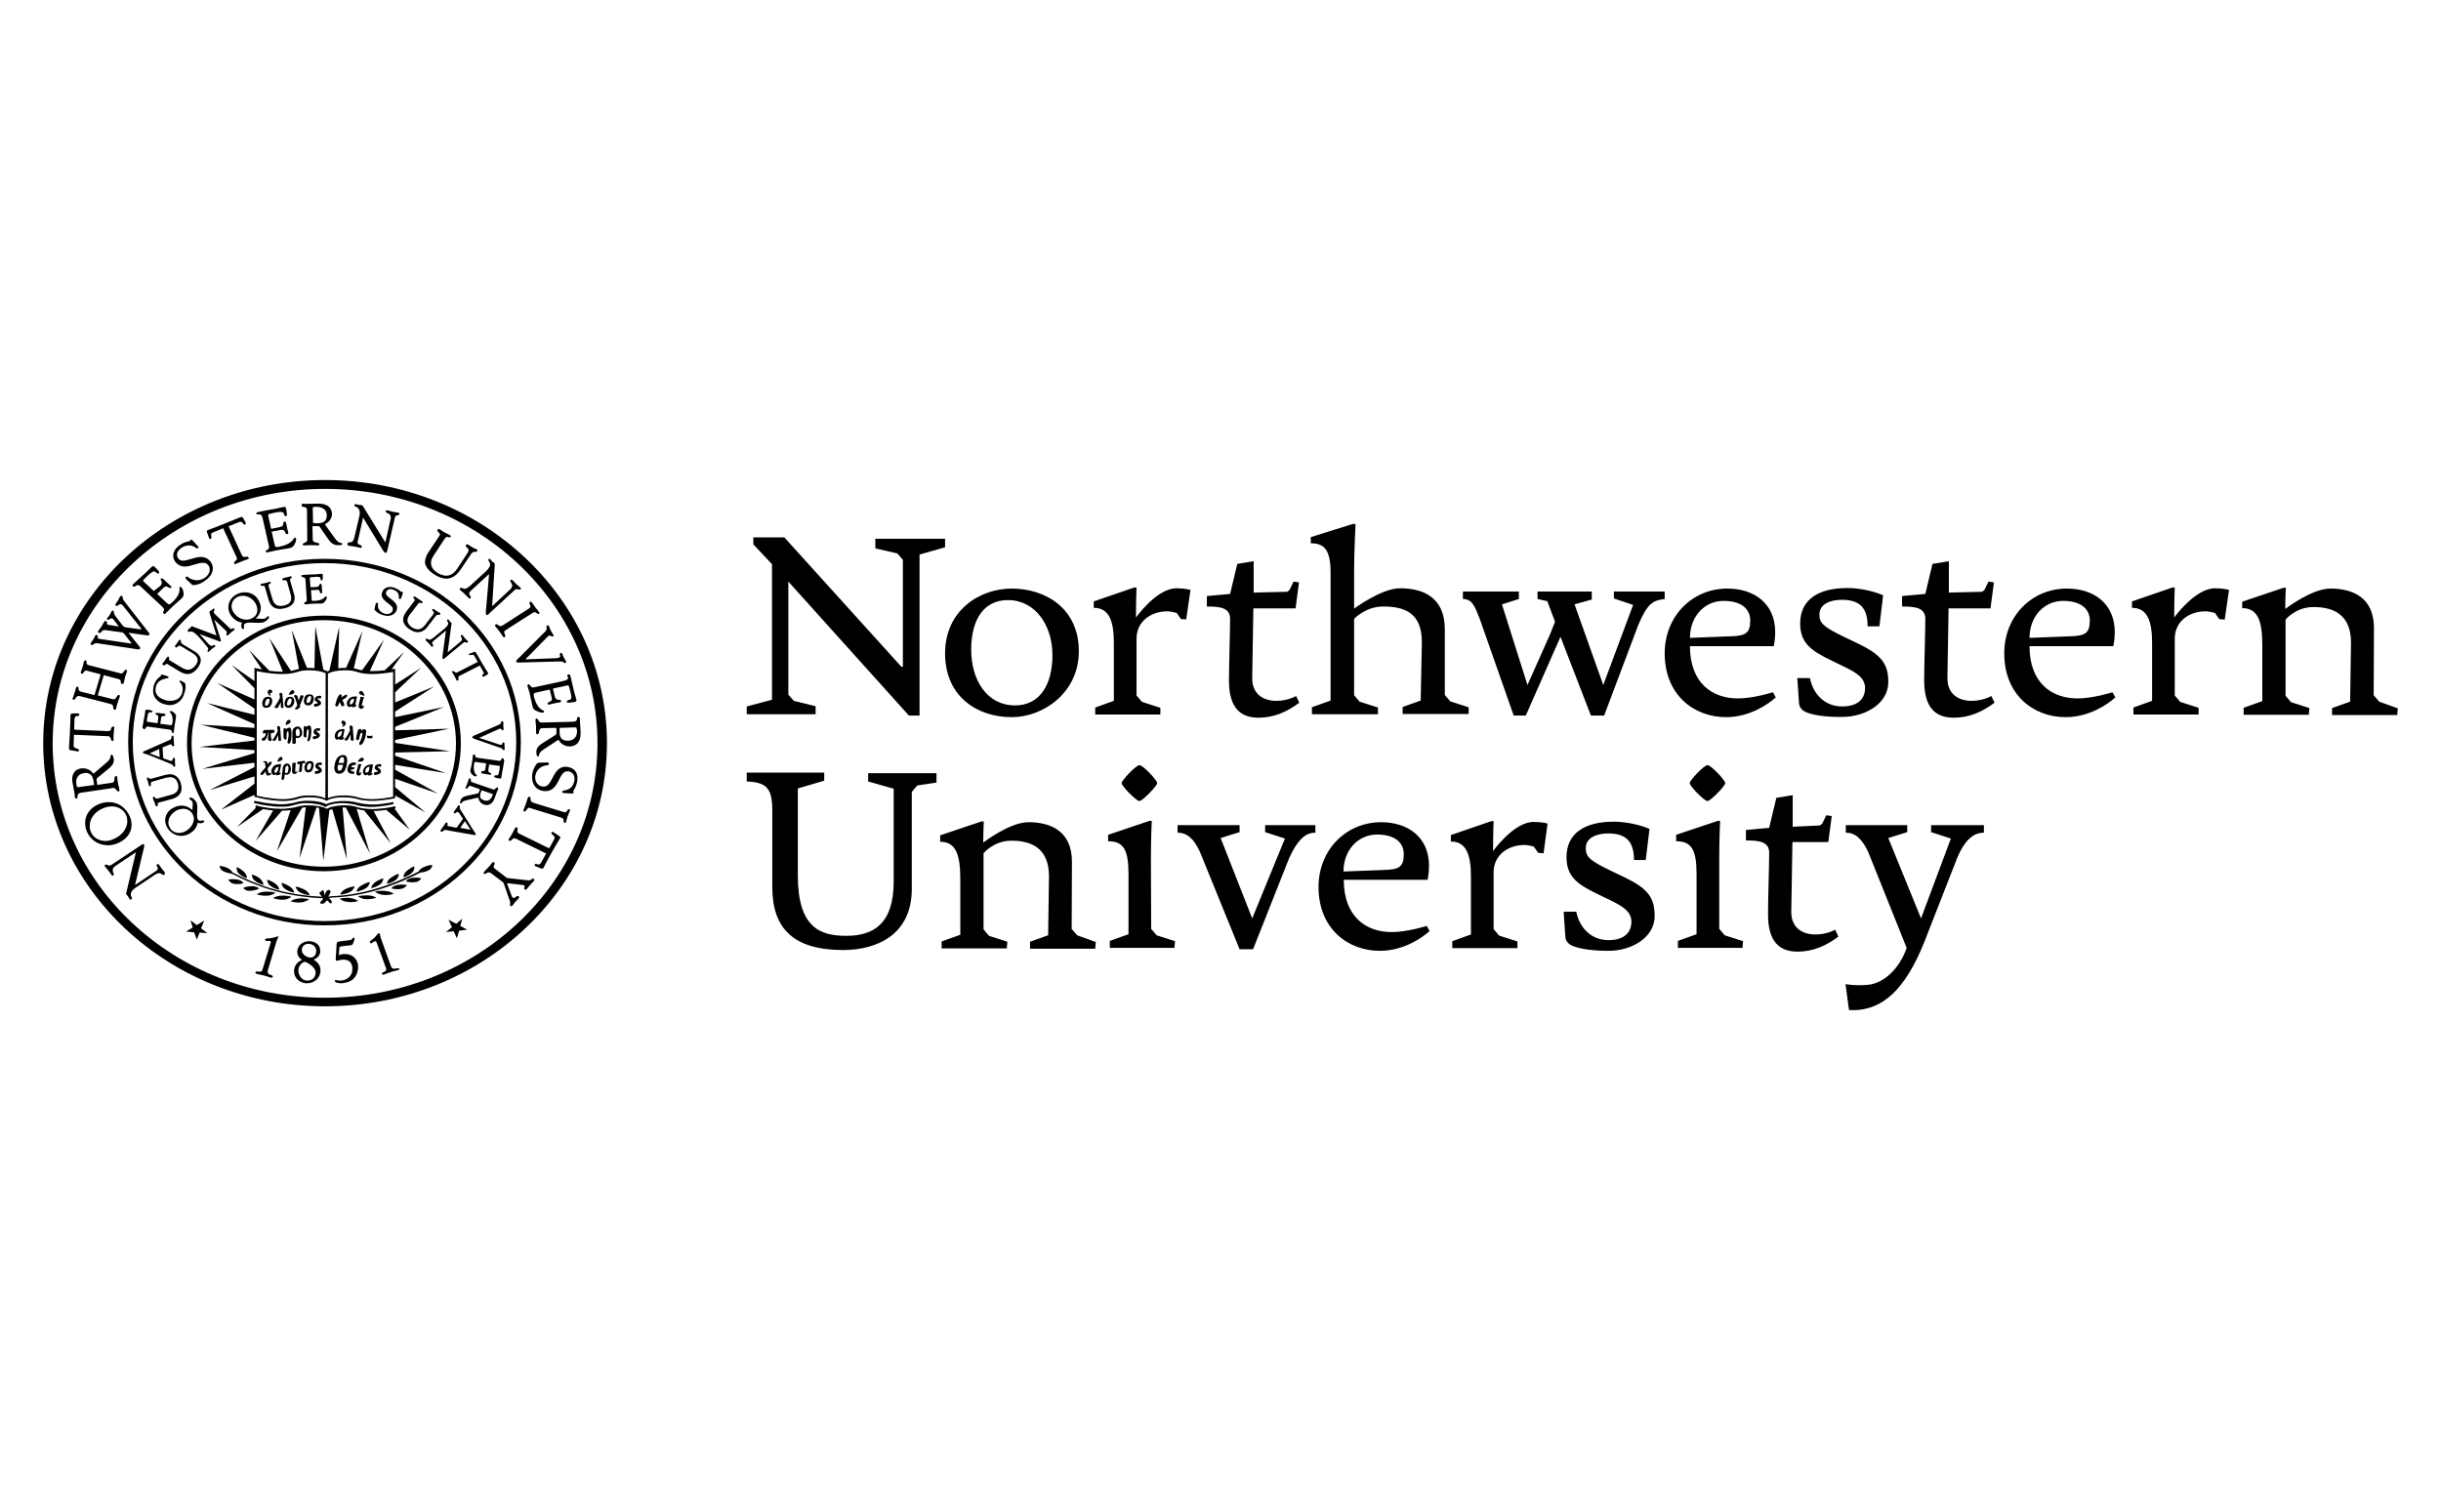 <?xml version="1.0" encoding="UTF-8"?>
<svg xmlns="http://www.w3.org/2000/svg" width="113" height="70" viewBox="0 0 113 70" fill="none">
  <g clip-path="url(#clip0_937_19326)">
    <path d="M34.874 24.884V25.206L35.738 26.125V32.403L34.568 32.713V33.073H37.757V32.701L36.748 32.453L36.495 32.167V26.931L42.076 33.135H42.568V25.678L43.75 25.343V24.946H40.521V25.393L41.544 25.628L41.797 25.926V30.889V30.877H41.73L36.309 24.884H34.874ZM46.833 33.209C45.252 33.209 43.75 32.267 43.75 30.256C43.75 28.259 45.358 27.254 46.833 27.254C48.388 27.254 49.942 28.16 49.942 30.157C49.942 32.08 48.295 33.209 46.833 33.209ZM48.72 30.331C48.72 28.954 47.923 27.787 46.66 27.787C45.531 27.787 44.959 28.706 44.959 30.083C44.959 31.46 45.664 32.664 46.992 32.664C48.135 32.664 48.72 31.708 48.72 30.331ZM65.821 29.735C65.821 28.358 64.998 28.085 64.028 28.085C63.217 28.085 62.685 28.656 62.685 28.656V32.192L62.938 32.49L63.788 32.763V33.073H60.732V32.751L61.596 32.44V26.522C61.596 25.455 61.303 25.157 60.679 25.157V24.872L62.619 24.264H62.752C62.752 24.264 62.685 25.529 62.685 26.472V28.184C62.685 28.184 63.948 27.241 64.811 27.241C65.888 27.241 66.884 27.663 66.884 29.14V32.18L67.137 32.477L67.987 32.751V33.061H64.931V32.738L65.768 32.44L65.821 29.735ZM78.232 29.922C78.232 31.634 79.269 32.341 80.451 32.341C81.182 32.341 82.072 32.056 82.072 32.056L82.205 32.291C81.886 32.589 81.009 33.209 79.906 33.209C78.405 33.209 77.063 32.167 77.063 30.256C77.063 28.519 78.352 27.254 79.96 27.254C81.209 27.254 82.179 27.949 82.179 29.276C82.179 29.624 82.112 29.922 82.112 29.922H78.232ZM80.172 29.462C80.797 29.438 81.023 29.326 81.023 28.73C81.023 28.209 80.624 27.825 79.787 27.825C78.91 27.825 78.232 28.544 78.232 29.537L80.172 29.462ZM83.627 32.986C83.534 32.949 83.295 32.825 83.281 32.564L83.202 31.398H83.787C83.946 32.192 84.517 32.713 85.275 32.713C86.032 32.713 86.338 32.341 86.338 31.857C86.338 31.386 85.926 31.15 85.434 30.902L84.77 30.579C83.813 30.12 83.335 29.76 83.335 28.867C83.335 27.762 84.185 27.229 85.514 27.229C86.444 27.229 87.175 27.564 87.175 27.564L87.002 29.003H86.457C86.457 28.11 86.059 27.775 85.261 27.775C84.717 27.775 84.225 27.974 84.225 28.457C84.225 28.854 84.398 29.028 85.434 29.524L86.032 29.81C87.108 30.331 87.414 30.753 87.414 31.584C87.414 32.589 86.338 33.197 85.288 33.197C84.597 33.209 83.999 33.135 83.627 32.986ZM93.952 29.922C93.952 31.634 94.988 32.341 96.171 32.341C96.901 32.341 97.792 32.056 97.792 32.056L97.925 32.291C97.606 32.589 96.729 33.209 95.626 33.209C94.124 33.209 92.782 32.167 92.782 30.256C92.782 28.519 94.071 27.254 95.679 27.254C96.928 27.254 97.898 27.949 97.898 29.276C97.898 29.624 97.832 29.922 97.832 29.922H93.952ZM95.892 29.462C96.516 29.438 96.742 29.326 96.742 28.73C96.742 28.209 96.343 27.825 95.506 27.825C94.629 27.825 93.952 28.544 93.952 29.537L95.892 29.462ZM110.136 32.49L109.884 32.192L109.897 29.09C109.897 27.651 108.9 27.254 107.877 27.254C107.014 27.254 105.791 28.197 105.791 28.197C105.791 27.676 105.818 27.217 105.818 27.217H105.711L103.798 27.862V28.16C104.529 28.16 104.728 28.768 104.728 29.884V32.465L103.864 32.775V33.098H106.881L106.907 32.788L106.057 32.515L105.804 32.217V28.693C105.804 28.693 106.269 28.11 107.093 28.11C107.944 28.11 108.834 28.395 108.834 29.76L108.794 32.49L107.957 32.788V33.11H110.973L111 32.8L110.136 32.49ZM73.648 33.135L72.239 29.487L70.632 33.135H70.073L68.492 28.631C68.266 28.06 68.147 27.738 67.722 27.738V27.39H70.313V27.738L69.529 27.986L70.711 31.721L71.748 29.388L71.987 28.792L71.628 27.837L71.176 27.738V27.39H73.688V27.762L72.89 27.986L74.219 31.721L75.601 28.011L74.711 27.713V27.39H77.063V27.738C76.518 27.8 76.266 27.936 75.84 28.941L74.259 33.135H73.648ZM60.001 32.229C60.001 32.229 59.629 32.453 59.084 32.453C58.486 32.453 57.955 32.142 57.968 31.386L58.021 28.172H59.975L60.001 27.974L60.134 26.968L59.882 26.931L59.696 27.316L59.589 27.403L58.048 27.44H58.035V25.988L57.277 26.112L56.945 27.502L55.869 27.601V28.085C56.467 28.085 56.945 28.135 56.945 28.656C56.945 29.189 56.892 30.84 56.892 31.51C56.892 32.763 57.41 33.234 58.261 33.234C58.991 33.234 59.603 32.949 60.147 32.539L60.001 32.229ZM92.184 32.229C92.184 32.229 91.812 32.453 91.267 32.453C90.669 32.453 90.138 32.142 90.151 31.386L90.204 28.172H92.144L92.171 27.974L92.304 26.968L92.052 26.931L91.865 27.316L91.759 27.403L90.218 27.44V25.988L89.46 26.112L89.128 27.502L88.052 27.601V28.085C88.65 28.085 89.128 28.135 89.128 28.656C89.128 29.189 89.075 30.84 89.075 31.51C89.075 32.763 89.593 33.234 90.444 33.234C91.174 33.234 91.786 32.949 92.331 32.539L92.184 32.229ZM55.111 27.316C55.098 27.316 54.885 27.241 54.46 27.241C53.543 27.241 52.587 28.594 52.587 28.594C52.587 27.849 52.613 27.204 52.613 27.204H52.507L50.633 27.849V28.147C51.338 28.147 51.563 28.743 51.563 29.773V32.453L50.7 32.763V33.086H53.716V32.775L52.866 32.502L52.613 32.205V29.574C52.613 28.768 53.291 28.308 54.035 28.308C54.181 28.308 54.341 28.346 54.474 28.383L54.673 28.668L54.912 28.681L55.111 27.316ZM103.187 27.316C103.173 27.316 102.961 27.241 102.536 27.241C101.619 27.241 100.649 28.594 100.649 28.594C100.649 27.849 100.675 27.204 100.675 27.204H100.569L98.695 27.849V28.147C99.4 28.147 99.626 28.743 99.626 29.773V32.453L98.762 32.763V33.086H101.778V32.775L100.928 32.502L100.675 32.205V29.574C100.675 28.768 101.353 28.308 102.097 28.308C102.243 28.308 102.403 28.346 102.536 28.383L102.735 28.668L102.987 28.693L103.187 27.316Z" fill="#3E484C" style="fill:#3E484C;fill:color(display-p3 0.243 0.282 0.298);fill-opacity:1;"></path>
    <path d="M62.207 40.741C62.207 42.453 63.243 43.161 64.426 43.161C65.157 43.161 66.047 42.875 66.047 42.875L66.18 43.111C65.861 43.409 64.984 44.029 63.881 44.029C62.38 44.029 61.038 42.987 61.038 41.076C61.038 39.339 62.327 38.073 63.934 38.073C65.183 38.073 66.153 38.768 66.153 40.096C66.153 40.443 66.087 40.741 66.087 40.741H62.207ZM64.134 40.282C64.758 40.257 64.984 40.145 64.984 39.55C64.984 39.029 64.586 38.644 63.748 38.644C62.871 38.644 62.194 39.364 62.194 40.356L64.134 40.282ZM53.291 43.012L53.543 43.309L54.394 43.582L54.367 43.893H51.377V43.57L52.241 43.26V40.468C52.241 39.339 52.002 38.954 51.298 38.954V38.657L53.211 38.011H53.318C53.318 38.011 53.278 38.855 53.278 39.748L53.291 43.012ZM57.383 38.21V38.532L56.507 38.806L57.968 42.528L59.483 38.83L58.566 38.532V38.21H60.892V38.557C60.546 38.557 60.134 38.719 59.669 39.761L58.008 43.955H57.383L55.55 39.451C55.258 38.806 54.925 38.557 54.513 38.557V38.21H57.383ZM72.811 43.806C72.718 43.769 72.478 43.645 72.465 43.384L72.385 42.218H72.97C73.13 43.012 73.701 43.533 74.458 43.533C75.216 43.533 75.521 43.161 75.521 42.677C75.521 42.205 75.109 41.969 74.618 41.721L73.954 41.399C72.997 40.94 72.518 40.58 72.518 39.686C72.518 38.582 73.369 38.049 74.698 38.049C75.628 38.049 76.359 38.384 76.359 38.384L76.186 39.823H75.641C75.641 38.929 75.242 38.594 74.445 38.594C73.9 38.594 73.409 38.793 73.409 39.277C73.409 39.674 73.581 39.848 74.618 40.344L75.216 40.629C76.292 41.151 76.598 41.572 76.598 42.416C76.598 43.421 75.521 44.029 74.472 44.029C73.781 44.029 73.196 43.955 72.811 43.806ZM86.484 39.451C86.178 38.806 85.859 38.557 85.447 38.557V38.21H88.291V38.532L87.414 38.806L88.929 42.528L90.311 38.83L89.394 38.532V38.21H91.839V38.557C91.493 38.557 91.015 38.719 90.59 39.761L89.062 43.669C88.211 45.754 87.175 46.858 85.594 46.771L85.434 45.568C85.434 45.568 85.793 45.654 86.444 45.605C87.201 45.555 87.945 44.836 88.264 43.893L86.484 39.451ZM49.863 43.309L49.61 43.012L49.623 39.91C49.623 38.47 48.627 38.073 47.604 38.073C46.74 38.073 45.517 39.016 45.517 39.016C45.517 38.495 45.544 38.036 45.544 38.036H45.438L43.524 38.681V38.979C44.255 38.979 44.455 39.587 44.455 40.704V43.285L43.591 43.595V43.917H46.607L46.634 43.607L45.783 43.334L45.531 43.036V39.513C45.531 39.513 45.996 38.929 46.82 38.929C47.67 38.929 48.56 39.215 48.56 40.58L48.521 43.309L47.683 43.607V43.93H50.7L50.726 43.62L49.863 43.309ZM84.956 43.049C84.956 43.049 84.584 43.272 84.039 43.272C83.441 43.272 82.909 42.962 82.923 42.205L82.976 38.992H84.637L84.663 38.793L84.796 37.788L84.544 37.751L84.358 38.135L84.251 38.222L82.989 38.284V36.82L82.232 36.944L81.9 38.334L80.823 38.433V38.917C81.421 38.917 81.9 38.967 81.9 39.488C81.9 40.009 81.846 41.672 81.846 42.342C81.846 43.595 82.365 44.066 83.215 44.066C83.946 44.066 84.557 43.781 85.102 43.371L84.956 43.049ZM71.641 38.135C71.628 38.135 71.415 38.061 70.99 38.061C70.073 38.061 69.117 39.413 69.117 39.413C69.117 38.669 69.143 38.024 69.143 38.024H69.037L67.163 38.669V38.967C67.868 38.967 68.094 39.562 68.094 40.592V43.272L67.23 43.582V43.905H70.246V43.595L69.396 43.322L69.143 43.024V40.394C69.143 39.587 69.821 39.128 70.565 39.128C70.711 39.128 70.871 39.165 71.004 39.203L71.203 39.488L71.455 39.513L71.641 38.135ZM52.746 37.093C52.6 37.093 51.922 36.398 51.922 36.262C51.922 36.138 52.587 35.431 52.746 35.431C52.919 35.431 53.57 36.138 53.57 36.262C53.57 36.386 52.892 37.093 52.746 37.093ZM79.588 43.012L79.84 43.309L80.69 43.582L80.664 43.893H77.674V43.57L78.538 43.26V40.468C78.538 39.339 78.299 38.954 77.594 38.954V38.657L79.521 38.011H79.627C79.627 38.011 79.588 38.855 79.588 39.748V43.012ZM42.209 41.163C42.209 43.285 40.588 43.992 39.033 43.992C36.708 43.992 35.751 42.974 35.751 41.076V37.503C35.751 36.46 35.445 36.225 34.568 36.187V35.778H38.156V36.15L36.934 36.51V40.542C36.934 42.974 37.983 43.334 39.179 43.334C40.428 43.334 41.372 42.788 41.372 40.816V36.522L40.189 36.187V35.803H43.352V36.237L42.461 36.373L42.209 36.671V41.163ZM79.043 37.093C78.897 37.093 78.219 36.398 78.219 36.262C78.219 36.138 78.883 35.431 79.043 35.431C79.215 35.431 79.867 36.138 79.867 36.262C79.867 36.386 79.189 37.093 79.043 37.093Z" fill="#3E484C" style="fill:#3E484C;fill:color(display-p3 0.243 0.282 0.298);fill-opacity:1;"></path>
    <path d="M16.856 37.528L18.091 39.054L17.294 37.552C17.507 37.552 17.706 37.528 17.879 37.503L18.968 38.421L18.264 37.441C18.304 37.428 18.317 37.428 18.317 37.428L18.291 37.329C18.291 37.329 18.251 37.341 18.198 37.354C18.105 37.379 17.959 37.403 17.773 37.428C17.613 37.441 17.44 37.465 17.254 37.465H17.241C17.082 37.465 16.909 37.453 16.763 37.428C16.683 37.416 16.603 37.391 16.537 37.379C16.51 37.366 16.484 37.366 16.47 37.354C16.324 37.317 16.151 37.292 15.966 37.292H15.833C15.66 37.304 15.487 37.329 15.328 37.366C15.301 37.379 15.261 37.391 15.235 37.403C15.195 37.416 15.155 37.441 15.128 37.453C15.022 37.391 14.889 37.354 14.73 37.329C14.703 37.329 14.677 37.317 14.65 37.317C14.53 37.304 14.411 37.292 14.291 37.292H14.145C14.105 37.292 14.065 37.304 14.025 37.304C13.919 37.317 13.813 37.341 13.72 37.366C13.64 37.391 13.56 37.403 13.481 37.416C13.374 37.428 13.255 37.441 13.135 37.453H13.042C12.922 37.453 12.803 37.441 12.697 37.441C12.55 37.428 12.418 37.416 12.298 37.391C12.139 37.366 12.006 37.341 11.926 37.317C11.873 37.304 11.846 37.292 11.846 37.292L11.82 37.391C11.82 37.391 11.833 37.391 11.846 37.403L10.969 38.297L12.178 37.465C12.311 37.49 12.471 37.515 12.643 37.528L11.833 38.942L13.055 37.54C13.188 37.54 13.321 37.528 13.454 37.515L12.816 39.426L13.986 37.403C14.039 37.391 14.105 37.391 14.158 37.379L13.866 39.736L14.65 37.391C14.69 37.391 14.73 37.403 14.77 37.416L14.969 39.86L15.248 37.515C15.288 37.49 15.341 37.478 15.381 37.465L16.058 39.786L15.859 37.391H16.005L17.122 39.513L16.51 37.453C16.617 37.49 16.736 37.515 16.856 37.528Z" fill="#3E484C" style="fill:#3E484C;fill:color(display-p3 0.243 0.282 0.298);fill-opacity:1;"></path>
    <path d="M24.111 34.363C24.111 29.673 20.045 25.877 15.022 25.877C9.999 25.877 5.933 29.673 5.933 34.363C5.933 39.053 9.999 42.85 15.022 42.85C20.045 42.863 24.111 39.053 24.111 34.363ZM15.022 42.652C12.577 42.652 10.358 41.721 8.75 40.22C7.142 38.731 6.146 36.659 6.146 34.363C6.146 32.08 7.142 30.008 8.75 28.507C10.358 27.006 12.577 26.075 15.022 26.075C17.467 26.075 19.686 27.006 21.294 28.507C22.902 30.008 23.898 32.08 23.898 34.363C23.898 36.646 22.902 38.718 21.294 40.22C19.686 41.721 17.467 42.652 15.022 42.652Z" fill="#3E484C" style="fill:#3E484C;fill:color(display-p3 0.243 0.282 0.298);fill-opacity:1;"></path>
    <path d="M15.049 22.229C7.847 22.229 2 27.689 2 34.413C2 41.139 7.847 46.598 15.049 46.598C22.251 46.598 28.097 41.139 28.097 34.413C28.097 27.689 22.264 22.229 15.049 22.229ZM23.965 42.752C21.679 44.886 18.53 46.201 15.049 46.201C11.567 46.201 8.418 44.886 6.133 42.752C3.847 40.617 2.438 37.677 2.438 34.426C2.438 31.175 3.847 28.235 6.133 26.1C8.418 23.966 11.567 22.639 15.049 22.639C18.53 22.639 21.679 23.954 23.965 26.088C26.25 28.222 27.659 31.163 27.659 34.413C27.659 37.677 26.25 40.617 23.965 42.752Z" fill="#3E484C" style="fill:#3E484C;fill:color(display-p3 0.243 0.282 0.298);fill-opacity:1;"></path>
    <path d="M21.334 34.425C21.334 31.162 18.503 28.507 14.995 28.507C11.501 28.507 8.657 31.15 8.657 34.425C8.657 37.689 11.488 40.344 14.995 40.344C18.49 40.332 21.334 37.689 21.334 34.425ZM14.995 40.133C13.308 40.133 11.78 39.488 10.664 38.458C9.561 37.428 8.87 36.001 8.87 34.425C8.87 32.85 9.561 31.423 10.664 30.393C11.767 29.363 13.295 28.718 14.995 28.718C16.683 28.718 18.211 29.351 19.314 30.393C20.417 31.423 21.108 32.85 21.108 34.425C21.108 36.001 20.417 37.428 19.314 38.458C18.211 39.488 16.683 40.133 14.995 40.133Z" fill="#3E484C" style="fill:#3E484C;fill:color(display-p3 0.243 0.282 0.298);fill-opacity:1;"></path>
    <path d="M18.065 37.167C17.932 37.192 17.759 37.217 17.547 37.242C17.454 37.254 17.347 37.254 17.254 37.254H17.135C16.935 37.242 16.736 37.217 16.55 37.167H16.523C16.484 37.155 16.43 37.143 16.391 37.13C16.258 37.105 16.098 37.093 15.952 37.093H15.806C15.607 37.105 15.421 37.13 15.261 37.18H15.248C15.195 37.192 15.155 37.217 15.102 37.242C14.902 37.13 14.57 37.081 14.265 37.081H14.118C13.959 37.093 13.8 37.118 13.68 37.155C13.627 37.167 13.574 37.192 13.507 37.192C13.441 37.205 13.361 37.217 13.281 37.23C13.188 37.242 13.095 37.242 12.989 37.242C12.909 37.242 12.829 37.242 12.75 37.23C12.67 37.23 12.577 37.217 12.497 37.205C12.378 37.192 12.258 37.18 12.152 37.155C12.112 37.143 12.072 37.143 12.032 37.13C11.873 37.105 11.78 37.081 11.78 37.081L11.753 37.18C11.753 37.18 11.833 37.205 11.953 37.23C12.059 37.254 12.205 37.279 12.378 37.304L12.697 37.341C12.79 37.354 12.896 37.354 12.989 37.354H13.175C13.268 37.354 13.361 37.341 13.454 37.316C13.534 37.304 13.614 37.279 13.693 37.254C13.786 37.23 13.906 37.205 14.025 37.192H14.238C14.371 37.192 14.504 37.205 14.637 37.23H14.663C14.809 37.254 14.942 37.304 15.035 37.354L15.062 37.379L15.088 37.354C15.115 37.341 15.142 37.316 15.181 37.304C15.195 37.292 15.221 37.292 15.235 37.279C15.381 37.23 15.567 37.192 15.753 37.192H15.886C16.058 37.192 16.231 37.217 16.364 37.242C16.391 37.254 16.417 37.254 16.43 37.254C16.484 37.267 16.537 37.292 16.59 37.304C16.763 37.341 16.935 37.354 17.122 37.366H17.188C17.334 37.366 17.467 37.354 17.587 37.341C17.786 37.316 17.945 37.292 18.065 37.267C18.158 37.242 18.211 37.23 18.224 37.23L18.198 37.13C18.251 37.13 18.184 37.143 18.065 37.167ZM13.029 40.89C13.029 40.89 13.055 41.051 13.162 41.138C13.374 41.299 13.614 41.337 13.614 41.337C13.614 41.337 13.627 41.163 13.334 41.002C13.095 40.877 13.029 40.89 13.029 40.89ZM12.364 40.741C12.364 40.741 12.378 40.902 12.484 40.989C12.683 41.163 12.922 41.2 12.922 41.2C12.922 41.2 12.949 41.039 12.67 40.865C12.431 40.729 12.364 40.741 12.364 40.741ZM11.66 40.505C11.66 40.505 11.66 40.666 11.767 40.753C11.953 40.927 12.192 40.977 12.192 40.977C12.192 40.977 12.218 40.815 11.966 40.629C11.74 40.493 11.66 40.505 11.66 40.505ZM10.956 40.158C10.956 40.158 10.943 40.319 11.022 40.418C11.195 40.605 11.421 40.666 11.421 40.666C11.421 40.666 11.474 40.505 11.235 40.319C11.022 40.145 10.956 40.158 10.956 40.158ZM13.68 41.064C13.68 41.064 13.733 41.225 13.853 41.299C14.092 41.448 14.331 41.448 14.331 41.448C14.331 41.448 14.304 41.275 13.999 41.15C13.746 41.039 13.68 41.064 13.68 41.064ZM12.404 41.287C12.046 41.275 11.886 41.411 11.886 41.411C11.886 41.411 12.085 41.498 12.404 41.473C12.577 41.461 12.75 41.349 12.75 41.349C12.75 41.349 12.71 41.299 12.404 41.287ZM13.148 41.473C12.79 41.461 12.643 41.585 12.643 41.585C12.643 41.585 12.856 41.684 13.162 41.659C13.334 41.647 13.481 41.535 13.481 41.535C13.481 41.535 13.454 41.485 13.148 41.473ZM13.972 41.597C13.614 41.597 13.454 41.734 13.454 41.734C13.454 41.734 13.667 41.821 13.972 41.783C14.145 41.758 14.304 41.647 14.304 41.647C14.304 41.647 14.278 41.609 13.972 41.597Z" fill="#3E484C" style="fill:#3E484C;fill:color(display-p3 0.243 0.282 0.298);fill-opacity:1;"></path>
    <path d="M19.66 40.133C19.474 40.207 19.407 40.294 19.38 40.356C17.945 41.088 16.577 41.461 15.354 41.498L15.195 41.523C15.248 41.423 15.381 41.25 15.235 41.212C15.088 41.175 14.995 41.51 15.062 41.535H15.049C15.022 41.399 14.969 41.101 14.902 41.25C14.889 41.299 14.65 41.287 14.916 41.523C13.069 41.448 11.806 40.94 10.757 40.394C10.73 40.331 10.664 40.245 10.478 40.17C10.225 40.071 10.159 40.108 10.159 40.108C10.159 40.108 10.185 40.257 10.318 40.331C10.478 40.418 10.637 40.443 10.73 40.456C11.793 41.002 13.082 41.523 14.969 41.597C14.942 41.684 14.716 41.82 14.876 41.845C15.102 41.883 15.075 41.622 15.181 41.721C15.288 41.82 15.261 41.858 15.341 41.82C15.407 41.783 15.314 41.647 15.221 41.585L15.394 41.56C16.63 41.523 18.012 41.15 19.46 40.406C19.54 40.394 19.713 40.381 19.872 40.282C19.992 40.207 20.018 40.059 20.018 40.059C20.018 40.059 19.912 40.034 19.66 40.133ZM11.581 41.039C11.301 41.064 11.262 41.126 11.262 41.126C11.262 41.126 11.368 41.25 11.514 41.25C11.78 41.262 11.992 41.15 11.992 41.15C11.992 41.15 11.899 41.014 11.581 41.039ZM10.903 40.716C10.624 40.691 10.571 40.741 10.571 40.741C10.571 40.741 10.65 40.877 10.783 40.915C11.036 40.977 11.262 40.902 11.262 40.902C11.262 40.902 11.222 40.741 10.903 40.716Z" fill="#3E484C" style="fill:#3E484C;fill:color(display-p3 0.243 0.282 0.298);fill-opacity:1;"></path>
    <path d="M16.51 41.287C16.51 41.287 16.75 41.262 16.975 41.101C17.095 41.014 17.122 40.853 17.122 40.853C17.122 40.853 17.055 40.828 16.803 40.964C16.497 41.113 16.51 41.287 16.51 41.287ZM17.188 41.126C17.188 41.126 17.427 41.089 17.627 40.927C17.733 40.84 17.746 40.679 17.746 40.679C17.746 40.679 17.68 40.667 17.441 40.803C17.175 40.964 17.188 41.126 17.188 41.126ZM17.919 40.927C17.919 40.927 18.158 40.89 18.357 40.716C18.464 40.617 18.464 40.468 18.464 40.468C18.464 40.468 18.384 40.456 18.158 40.605C17.892 40.754 17.919 40.927 17.919 40.927ZM18.889 40.282C18.636 40.468 18.689 40.629 18.689 40.629C18.689 40.629 18.929 40.567 19.101 40.381C19.195 40.282 19.181 40.121 19.181 40.121C19.181 40.121 19.101 40.121 18.889 40.282ZM15.753 41.423C15.753 41.423 15.992 41.423 16.231 41.287C16.364 41.213 16.417 41.051 16.417 41.051C16.417 41.051 16.351 41.026 16.085 41.126C15.78 41.25 15.753 41.423 15.753 41.423ZM17.361 41.299C17.361 41.299 17.534 41.411 17.706 41.436C18.025 41.473 18.224 41.386 18.224 41.386C18.224 41.386 18.065 41.25 17.706 41.25C17.401 41.25 17.361 41.299 17.361 41.299ZM16.922 41.461C16.617 41.473 16.577 41.51 16.577 41.51C16.577 41.51 16.736 41.622 16.896 41.634C17.201 41.659 17.414 41.572 17.414 41.572C17.414 41.572 17.281 41.448 16.922 41.461ZM15.726 41.622C15.726 41.622 15.886 41.746 16.058 41.758C16.364 41.808 16.577 41.721 16.577 41.721C16.577 41.721 16.431 41.585 16.072 41.572C15.766 41.585 15.726 41.622 15.726 41.622ZM18.503 40.964C18.185 40.989 18.118 41.138 18.118 41.138C18.118 41.138 18.344 41.213 18.61 41.151C18.756 41.113 18.836 40.989 18.836 40.989C18.836 40.989 18.782 40.952 18.503 40.964ZM19.181 40.642C18.862 40.654 18.796 40.816 18.796 40.816C18.796 40.816 19.022 40.89 19.274 40.84C19.407 40.816 19.5 40.679 19.5 40.679C19.5 40.679 19.46 40.629 19.181 40.642ZM7.514 40.257C7.435 40.158 7.395 40.083 7.355 40.034C7.342 40.021 7.328 40.009 7.315 40.009C7.289 40.009 7.289 40.021 7.275 40.021C7.262 40.034 7.249 40.046 7.249 40.059C7.249 40.108 7.315 40.158 7.302 40.22C7.302 40.257 7.289 40.294 7.222 40.332L6.279 40.964C6.265 40.977 6.265 40.977 6.252 40.977C6.252 40.964 6.265 40.94 6.265 40.927L6.664 39.252C6.677 39.215 6.677 39.19 6.677 39.165C6.677 39.141 6.677 39.128 6.664 39.103C6.651 39.091 6.637 39.091 6.624 39.091C6.584 39.091 6.558 39.116 6.505 39.153L5.163 40.046C5.123 40.071 5.083 40.083 5.056 40.083C5.003 40.083 4.976 40.034 4.91 40.034C4.897 40.034 4.883 40.034 4.87 40.046C4.857 40.059 4.844 40.071 4.844 40.083C4.844 40.096 4.844 40.108 4.857 40.121C4.897 40.17 4.976 40.257 5.03 40.332C5.083 40.394 5.123 40.468 5.176 40.53C5.189 40.542 5.202 40.555 5.216 40.555C5.229 40.555 5.242 40.555 5.242 40.542C5.256 40.53 5.269 40.505 5.269 40.493C5.269 40.431 5.216 40.381 5.216 40.294C5.216 40.232 5.242 40.17 5.349 40.096L6.292 39.463L5.853 41.312C5.853 41.324 5.84 41.349 5.84 41.386C5.84 41.399 5.84 41.411 5.853 41.423C5.88 41.461 5.92 41.486 5.933 41.523C5.96 41.548 5.973 41.597 6 41.634C6.013 41.647 6.026 41.659 6.053 41.659C6.066 41.659 6.066 41.659 6.079 41.647C6.093 41.634 6.106 41.622 6.106 41.597C6.106 41.548 6.053 41.498 6.053 41.411C6.053 41.337 6.093 41.225 6.305 41.089L7.156 40.518C7.249 40.456 7.315 40.431 7.368 40.431C7.461 40.431 7.488 40.505 7.568 40.518C7.581 40.518 7.594 40.518 7.607 40.505C7.621 40.493 7.634 40.48 7.634 40.468C7.634 40.456 7.634 40.443 7.621 40.431C7.674 40.431 7.581 40.332 7.514 40.257ZM5.402 39.066C5.827 38.905 6.093 38.582 6.093 38.197C6.093 38.073 6.066 37.937 6.013 37.813C5.827 37.391 5.468 37.143 5.043 37.143C4.897 37.143 4.751 37.168 4.591 37.23C4.179 37.391 3.94 37.726 3.94 38.111C3.94 38.235 3.967 38.371 4.02 38.508C4.193 38.905 4.565 39.141 4.99 39.141C5.136 39.141 5.269 39.116 5.402 39.066ZM4.206 38.52C4.166 38.421 4.153 38.334 4.153 38.235C4.153 37.875 4.432 37.552 4.804 37.416C4.937 37.366 5.056 37.341 5.176 37.341C5.481 37.341 5.734 37.503 5.84 37.751C5.88 37.85 5.893 37.949 5.893 38.036C5.893 38.396 5.601 38.719 5.229 38.867C5.109 38.917 4.99 38.942 4.87 38.942C4.578 38.929 4.325 38.805 4.206 38.52ZM5.242 36.485C5.309 36.485 5.349 36.522 5.375 36.56C5.402 36.597 5.415 36.647 5.468 36.647H5.481C5.508 36.647 5.535 36.622 5.535 36.597C5.521 36.498 5.495 36.398 5.468 36.299C5.428 36.076 5.428 36.026 5.428 36.001C5.428 35.989 5.428 35.939 5.375 35.939H5.362C5.282 35.964 5.309 36.038 5.295 36.113C5.282 36.187 5.269 36.237 5.163 36.249L4.565 36.336C4.551 36.336 4.538 36.349 4.525 36.349C4.511 36.349 4.511 36.349 4.498 36.312C4.485 36.2 4.472 36.138 4.472 36.101C4.472 36.038 4.485 36.038 4.578 35.964L5.016 35.604C5.149 35.493 5.269 35.381 5.269 35.207V35.145C5.269 35.133 5.256 35.096 5.242 35.046C5.229 35.009 5.229 34.959 5.176 34.947H5.163C5.136 34.947 5.123 34.984 5.123 34.996C5.109 35.046 5.136 35.133 4.937 35.306L4.325 35.828C4.219 35.679 4.046 35.579 3.847 35.579H3.767C3.409 35.629 3.342 35.902 3.342 36.088C3.342 36.2 3.369 36.287 3.369 36.299C3.395 36.436 3.422 36.584 3.448 36.733C3.462 36.808 3.462 36.833 3.462 36.857V36.907C3.475 36.944 3.488 36.969 3.528 36.981C3.608 36.957 3.581 36.882 3.595 36.833C3.608 36.783 3.621 36.733 3.741 36.709L5.176 36.498C5.216 36.485 5.229 36.485 5.242 36.485ZM4.352 36.349L3.634 36.448H3.608C3.555 36.448 3.555 36.423 3.541 36.336C3.528 36.299 3.528 36.249 3.528 36.212C3.528 36.014 3.621 35.84 3.887 35.803C3.913 35.803 3.94 35.79 3.967 35.79C4.219 35.79 4.286 35.989 4.312 36.088C4.325 36.163 4.352 36.262 4.352 36.312V36.349ZM3.608 34.798C3.634 34.798 3.648 34.785 3.661 34.748C3.661 34.686 3.595 34.686 3.581 34.674C3.435 34.612 3.409 34.624 3.409 34.5V34.463L3.422 34.029H3.528L5.003 34.09C5.07 34.09 5.096 34.128 5.123 34.19C5.149 34.239 5.136 34.301 5.202 34.314C5.216 34.314 5.229 34.314 5.242 34.301C5.256 34.289 5.256 34.277 5.256 34.264V34.165C5.256 34.115 5.256 34.029 5.269 33.904C5.269 33.83 5.282 33.755 5.295 33.693C5.295 33.644 5.242 33.644 5.229 33.644C5.149 33.656 5.163 33.718 5.136 33.768C5.123 33.818 5.096 33.855 5.003 33.855H4.99L3.541 33.793C3.488 33.793 3.448 33.793 3.435 33.78V33.755V33.693L3.448 33.309C3.462 33.185 3.502 33.172 3.541 33.16C3.568 33.16 3.595 33.16 3.621 33.148C3.648 33.148 3.674 33.123 3.674 33.086C3.674 33.036 3.621 33.036 3.608 33.036H3.369C3.342 33.036 3.302 33.036 3.289 33.061C3.262 33.086 3.262 33.11 3.262 33.135C3.262 33.185 3.262 33.433 3.236 33.917C3.223 34.252 3.196 34.463 3.196 34.674C3.209 34.748 3.302 34.748 3.329 34.748L3.608 34.798ZM3.409 32.403C3.488 32.391 3.488 32.341 3.515 32.304C3.541 32.267 3.581 32.229 3.634 32.229H3.674L5.083 32.589C5.242 32.626 5.229 32.688 5.242 32.751V32.775C5.242 32.8 5.242 32.85 5.295 32.862H5.322C5.349 32.862 5.375 32.85 5.375 32.825C5.375 32.8 5.375 32.788 5.428 32.602C5.468 32.465 5.535 32.279 5.548 32.254V32.229C5.548 32.217 5.548 32.192 5.508 32.18H5.495C5.428 32.192 5.415 32.242 5.388 32.291C5.362 32.341 5.322 32.378 5.269 32.378H5.229L4.551 32.205H4.525L4.804 31.262C4.817 31.262 4.83 31.274 4.844 31.274L5.495 31.448C5.574 31.473 5.574 31.51 5.588 31.547C5.601 31.584 5.574 31.646 5.641 31.671H5.667C5.734 31.671 5.734 31.609 5.734 31.596C5.747 31.547 5.76 31.473 5.8 31.311C5.827 31.224 5.867 31.15 5.88 31.075V31.063C5.88 31.026 5.853 31.013 5.84 31.013H5.827C5.76 31.026 5.76 31.075 5.721 31.113C5.694 31.162 5.654 31.187 5.601 31.187C5.588 31.187 5.574 31.187 5.561 31.175L4.113 30.802C4.006 30.778 4.006 30.716 4.006 30.666V30.654C4.006 30.629 4.006 30.591 3.967 30.579H3.953C3.927 30.579 3.887 30.604 3.874 30.666C3.86 30.716 3.86 30.765 3.834 30.852C3.82 30.902 3.767 31.026 3.741 31.113V31.15C3.741 31.175 3.767 31.2 3.781 31.2H3.794C3.847 31.187 3.86 31.15 3.887 31.113C3.913 31.075 3.94 31.051 3.993 31.051C4.006 31.051 4.02 31.051 4.046 31.063L4.604 31.212C4.618 31.212 4.631 31.212 4.644 31.224C4.644 31.224 4.658 31.224 4.658 31.237L4.379 32.167V32.18H4.352L3.754 32.031C3.634 31.994 3.648 31.944 3.634 31.882V31.869C3.634 31.845 3.634 31.808 3.595 31.795H3.581C3.555 31.795 3.528 31.82 3.515 31.857C3.488 31.944 3.475 32.018 3.448 32.093C3.422 32.192 3.382 32.279 3.355 32.366V32.391C3.369 32.366 3.382 32.403 3.409 32.403ZM4.232 29.859C4.246 29.859 4.246 29.872 4.259 29.872C4.325 29.859 4.352 29.785 4.458 29.785H4.498L6.146 30.033C6.279 30.058 6.358 30.07 6.412 30.07C6.438 30.07 6.465 30.058 6.478 30.046C6.491 30.033 6.491 30.021 6.491 30.008C6.491 29.983 6.478 29.959 6.451 29.934L5.947 29.301L6.744 29.413C6.784 29.413 6.81 29.425 6.837 29.425C6.863 29.425 6.89 29.413 6.903 29.4C6.917 29.388 6.917 29.375 6.917 29.363C6.917 29.326 6.89 29.289 6.863 29.264L5.76 27.849C5.694 27.762 5.681 27.713 5.681 27.688V27.651C5.681 27.639 5.667 27.614 5.654 27.601C5.641 27.601 5.628 27.589 5.614 27.589C5.588 27.589 5.574 27.614 5.561 27.626C5.521 27.676 5.495 27.75 5.455 27.825C5.415 27.874 5.375 27.924 5.349 27.974C5.349 27.986 5.335 27.986 5.335 27.998C5.335 28.023 5.349 28.035 5.375 28.048C5.388 28.048 5.388 28.06 5.402 28.06C5.468 28.048 5.521 27.974 5.574 27.974C5.588 27.974 5.601 27.974 5.614 27.986C5.641 27.998 5.654 28.011 5.681 28.035L6.505 29.065C6.531 29.103 6.544 29.127 6.558 29.14H6.478L5.853 29.053C5.814 29.053 5.747 29.028 5.734 29.016C5.721 29.003 5.694 28.991 5.667 28.954L5.375 28.569C5.282 28.445 5.269 28.395 5.269 28.358V28.321C5.269 28.308 5.256 28.284 5.229 28.271H5.216C5.202 28.271 5.189 28.284 5.176 28.296C5.149 28.333 5.136 28.37 5.083 28.47C5.056 28.519 5.016 28.557 4.976 28.606C4.976 28.619 4.95 28.631 4.95 28.656C4.95 28.668 4.95 28.681 4.976 28.693C4.99 28.693 5.003 28.706 5.003 28.706C5.07 28.693 5.109 28.631 5.163 28.631C5.176 28.631 5.189 28.631 5.202 28.643C5.216 28.656 5.256 28.681 5.269 28.706L5.481 28.979C5.481 28.991 5.495 28.991 5.495 29.003H5.455L5.056 28.941C5.016 28.941 5.003 28.929 4.976 28.916C4.95 28.904 4.95 28.892 4.95 28.867V28.817C4.95 28.805 4.95 28.78 4.923 28.768C4.91 28.755 4.897 28.755 4.883 28.755C4.87 28.755 4.857 28.755 4.844 28.768C4.804 28.817 4.777 28.879 4.711 28.991C4.697 29.016 4.604 29.14 4.551 29.214C4.538 29.227 4.538 29.239 4.538 29.252C4.538 29.264 4.551 29.289 4.565 29.301C4.578 29.314 4.591 29.314 4.604 29.314C4.711 29.301 4.711 29.165 4.844 29.177H4.87L5.601 29.276C5.641 29.276 5.681 29.289 5.681 29.289C5.694 29.289 5.721 29.326 5.76 29.363L6.079 29.773C6.093 29.785 6.093 29.785 6.093 29.797H6.04L4.618 29.587C4.591 29.587 4.565 29.574 4.551 29.574C4.525 29.562 4.525 29.537 4.525 29.512V29.462C4.525 29.45 4.525 29.425 4.498 29.413C4.485 29.4 4.472 29.4 4.458 29.4C4.445 29.4 4.418 29.413 4.418 29.425C4.379 29.487 4.352 29.537 4.325 29.599C4.286 29.661 4.232 29.723 4.193 29.797C4.179 29.81 4.179 29.835 4.179 29.847C4.193 29.822 4.206 29.847 4.232 29.859ZM6.186 27.167C6.226 27.167 6.265 27.142 6.279 27.13C6.319 27.105 6.345 27.093 6.372 27.093C6.438 27.093 6.505 27.142 6.558 27.204L7.475 28.06C7.554 28.135 7.594 28.184 7.594 28.222V28.246C7.568 28.308 7.554 28.333 7.554 28.37C7.554 28.383 7.554 28.395 7.568 28.408C7.581 28.42 7.594 28.433 7.607 28.433C7.634 28.433 7.647 28.42 7.661 28.408C7.74 28.333 7.82 28.246 7.9 28.172C8.046 28.023 8.205 27.899 8.365 27.75C8.445 27.676 8.498 27.626 8.498 27.514V27.49C8.498 27.39 8.471 27.279 8.391 27.192C8.378 27.192 8.378 27.179 8.352 27.167C8.338 27.167 8.325 27.167 8.325 27.179C8.312 27.192 8.312 27.204 8.312 27.217V27.303C8.312 27.415 8.272 27.614 7.966 27.899C7.9 27.961 7.847 27.986 7.82 27.986C7.794 27.986 7.754 27.949 7.687 27.887L7.315 27.539L7.275 27.502L7.289 27.49L7.581 27.204C7.621 27.167 7.661 27.155 7.687 27.155C7.754 27.155 7.807 27.229 7.887 27.229C7.9 27.229 7.913 27.229 7.926 27.217C7.94 27.204 7.94 27.192 7.94 27.179C7.94 27.167 7.926 27.142 7.913 27.142L7.754 26.993L7.554 26.807C7.541 26.795 7.514 26.782 7.488 26.782C7.475 26.782 7.461 26.782 7.448 26.795C7.435 26.807 7.435 26.82 7.435 26.832C7.448 26.882 7.501 26.919 7.488 26.993C7.488 27.03 7.475 27.08 7.408 27.142L7.182 27.316L7.129 27.366C7.129 27.366 7.116 27.353 7.076 27.328L6.704 26.981C6.637 26.919 6.611 26.894 6.624 26.882C6.624 26.869 6.664 26.82 6.77 26.72C6.85 26.646 7.036 26.46 7.129 26.46H7.142C7.196 26.46 7.235 26.547 7.315 26.559C7.328 26.559 7.342 26.559 7.355 26.547C7.355 26.534 7.368 26.534 7.368 26.509C7.368 26.46 7.328 26.41 7.156 26.249C7.129 26.236 7.116 26.212 7.089 26.212C7.076 26.212 7.063 26.212 7.049 26.224C6.983 26.286 6.81 26.46 6.77 26.497C6.691 26.571 6.571 26.671 6.199 27.018C6.159 27.055 6.133 27.08 6.133 27.105C6.133 27.117 6.146 27.13 6.146 27.142C6.159 27.155 6.172 27.167 6.186 27.167ZM8.551 26.236C8.843 26.236 9.162 26.05 9.401 26.063C9.494 26.063 9.574 26.087 9.641 26.174C9.694 26.236 9.707 26.311 9.707 26.385C9.707 26.534 9.601 26.683 9.454 26.77C9.335 26.844 9.215 26.869 9.109 26.869C8.95 26.869 8.803 26.795 8.75 26.758C8.71 26.733 8.697 26.708 8.657 26.695C8.644 26.695 8.631 26.695 8.617 26.708C8.604 26.72 8.591 26.733 8.591 26.758C8.591 26.782 8.604 26.807 8.631 26.832L8.896 27.08C8.923 27.093 8.936 27.093 8.963 27.093C9.069 27.093 9.268 27.043 9.415 26.944C9.747 26.733 9.853 26.509 9.853 26.323C9.853 26.199 9.813 26.1 9.76 26.025C9.627 25.852 9.468 25.79 9.308 25.79C9.016 25.79 8.697 25.963 8.471 25.963C8.378 25.963 8.312 25.939 8.245 25.852C8.205 25.79 8.192 25.74 8.192 25.69C8.192 25.566 8.285 25.442 8.418 25.355C8.524 25.293 8.631 25.256 8.737 25.256C8.843 25.256 8.95 25.281 9.043 25.355C9.056 25.368 9.096 25.393 9.136 25.393C9.149 25.393 9.162 25.393 9.162 25.38C9.175 25.368 9.189 25.355 9.189 25.331C9.189 25.306 9.175 25.293 9.162 25.293L8.91 25.02C8.896 25.008 8.883 24.996 8.857 24.996C8.843 24.996 8.83 24.996 8.817 25.008C8.777 25.045 8.79 25.07 8.79 25.058C8.79 25.07 8.617 25.045 8.338 25.231C8.152 25.355 8.019 25.529 8.019 25.728C8.019 25.827 8.046 25.914 8.112 26.013C8.245 26.174 8.405 26.236 8.551 26.236ZM9.68 24.921C9.694 24.946 9.707 24.958 9.734 24.958H9.747C9.773 24.946 9.787 24.921 9.787 24.896V24.859C9.787 24.822 9.773 24.785 9.773 24.76C9.773 24.698 9.787 24.685 9.906 24.636L10.332 24.462C10.345 24.474 10.371 24.524 10.371 24.549L10.956 25.814C10.969 25.827 10.969 25.852 10.969 25.864C10.969 25.951 10.85 25.976 10.836 26.063V26.087C10.85 26.1 10.863 26.125 10.89 26.125C10.903 26.125 10.916 26.125 10.916 26.112C10.943 26.1 10.983 26.075 11.275 25.963C11.355 25.939 11.421 25.914 11.488 25.889C11.514 25.877 11.527 25.864 11.514 25.839C11.514 25.827 11.501 25.814 11.501 25.814C11.488 25.79 11.461 25.777 11.434 25.777C11.395 25.777 11.355 25.79 11.315 25.79C11.275 25.79 11.235 25.777 11.195 25.703L10.624 24.462C10.597 24.4 10.584 24.375 10.584 24.363H10.597C10.611 24.35 10.637 24.35 10.664 24.338L11.036 24.189C11.089 24.164 11.116 24.164 11.142 24.164C11.195 24.164 11.209 24.189 11.235 24.214C11.248 24.239 11.262 24.288 11.315 24.288H11.341C11.368 24.276 11.381 24.264 11.381 24.239C11.381 24.214 11.368 24.201 11.368 24.189L11.262 24.003C11.248 23.966 11.222 23.941 11.182 23.941C11.169 23.941 11.142 23.941 11.116 23.953C11.062 23.978 10.823 24.077 10.358 24.264C10.026 24.4 9.813 24.474 9.614 24.549C9.587 24.561 9.574 24.586 9.574 24.611C9.574 24.648 9.587 24.673 9.601 24.698L9.68 24.921ZM11.953 23.817H11.992C12.112 23.817 12.139 23.916 12.165 24.028L12.431 25.206C12.444 25.256 12.457 25.306 12.457 25.343C12.457 25.38 12.444 25.405 12.418 25.43C12.351 25.48 12.311 25.48 12.298 25.541C12.298 25.566 12.325 25.579 12.351 25.579H12.378C12.497 25.554 12.604 25.529 12.71 25.504C12.923 25.455 13.135 25.43 13.348 25.393C13.467 25.368 13.547 25.355 13.614 25.244C13.653 25.169 13.707 25.082 13.707 24.996V24.946C13.707 24.934 13.693 24.909 13.653 24.896H13.64C13.6 24.909 13.614 24.934 13.587 24.958C13.534 25.045 13.401 25.219 12.923 25.318C12.87 25.331 12.843 25.331 12.816 25.331C12.723 25.331 12.737 25.293 12.697 25.157L12.59 24.673C12.59 24.648 12.577 24.636 12.577 24.623C12.577 24.611 12.577 24.611 12.604 24.611L13.016 24.537H13.069C13.135 24.537 13.162 24.574 13.188 24.623C13.215 24.661 13.215 24.723 13.281 24.735H13.295C13.321 24.735 13.348 24.71 13.348 24.685V24.673C13.335 24.599 13.308 24.537 13.295 24.474C13.281 24.388 13.268 24.301 13.242 24.214C13.228 24.189 13.228 24.152 13.175 24.152H13.162C13.095 24.177 13.122 24.239 13.109 24.288C13.095 24.338 13.069 24.388 12.936 24.412L12.63 24.474C12.59 24.487 12.564 24.487 12.564 24.487C12.551 24.487 12.564 24.499 12.537 24.425L12.431 23.941C12.418 23.891 12.418 23.854 12.418 23.842C12.418 23.805 12.444 23.805 12.644 23.755C12.723 23.742 12.87 23.705 12.989 23.705C13.042 23.705 13.082 23.718 13.109 23.73C13.122 23.742 13.135 23.78 13.149 23.817C13.162 23.854 13.175 23.904 13.228 23.904H13.242C13.268 23.891 13.295 23.866 13.281 23.805C13.281 23.755 13.268 23.68 13.242 23.544C13.228 23.519 13.228 23.482 13.175 23.469H13.162C13.069 23.482 12.816 23.544 12.763 23.556C12.644 23.581 12.497 23.593 11.979 23.705C11.913 23.718 11.873 23.73 11.86 23.78V23.792C11.886 23.817 11.926 23.817 11.953 23.817ZM13.959 23.407C13.972 23.482 14.052 23.469 14.105 23.482C14.158 23.494 14.211 23.519 14.211 23.631L14.225 24.983C14.225 25.07 14.185 25.095 14.132 25.12C14.092 25.145 14.025 25.145 14.012 25.206C14.012 25.231 14.039 25.256 14.065 25.256C14.172 25.256 14.278 25.244 14.384 25.244H14.464C14.623 25.244 14.677 25.256 14.703 25.256H14.716C14.73 25.256 14.756 25.256 14.77 25.231H14.783V25.206C14.77 25.132 14.677 25.132 14.61 25.12C14.544 25.095 14.477 25.082 14.477 24.971L14.464 24.412V24.388C14.464 24.375 14.451 24.375 14.517 24.363H14.65C14.823 24.363 14.77 24.363 14.863 24.487L15.181 24.946C15.288 25.095 15.407 25.244 15.633 25.244H15.74C15.766 25.231 15.806 25.244 15.833 25.219H15.846V25.194C15.846 25.169 15.819 25.145 15.806 25.145C15.753 25.132 15.66 25.145 15.5 24.921L15.035 24.276C15.221 24.189 15.368 24.015 15.368 23.805C15.354 23.358 14.929 23.321 14.743 23.321H14.663C14.517 23.321 14.358 23.333 14.185 23.333H14.158C14.052 23.333 14.065 23.321 14.012 23.321H13.999C13.999 23.345 13.959 23.358 13.959 23.407ZM14.477 23.544C14.477 23.457 14.504 23.482 14.61 23.469H14.623C14.889 23.469 15.128 23.569 15.128 23.866V23.879C15.128 24.177 14.876 24.226 14.77 24.226H14.61C14.57 24.226 14.53 24.226 14.517 24.214C14.504 24.214 14.504 24.214 14.491 24.201L14.477 23.544ZM16.138 25.269C16.165 25.269 16.311 25.293 16.404 25.306C16.537 25.331 16.617 25.355 16.683 25.368H16.696C16.736 25.368 16.75 25.331 16.75 25.318V25.306C16.736 25.244 16.67 25.244 16.63 25.219C16.577 25.194 16.55 25.169 16.55 25.107C16.55 25.095 16.55 25.07 16.564 25.058L16.803 23.991V23.966C16.816 23.978 16.816 24.003 16.829 24.003L17.733 25.492C17.786 25.566 17.812 25.591 17.839 25.604H17.852C17.905 25.591 17.905 25.541 17.932 25.48L18.278 23.978C18.304 23.891 18.331 23.879 18.371 23.866C18.41 23.854 18.464 23.866 18.49 23.805V23.792C18.49 23.767 18.464 23.742 18.45 23.742C18.384 23.73 18.264 23.718 18.171 23.693C18.078 23.68 18.012 23.643 17.919 23.631H17.905C17.879 23.631 17.852 23.643 17.852 23.668V23.68C17.866 23.742 17.932 23.755 17.985 23.78C18.038 23.817 18.092 23.854 18.092 23.966C18.092 23.991 18.092 24.028 18.078 24.053L17.839 25.12L16.829 23.482C16.816 23.469 16.803 23.407 16.75 23.395C16.71 23.383 16.657 23.383 16.617 23.383C16.577 23.37 16.537 23.358 16.484 23.345H16.471C16.457 23.345 16.417 23.345 16.404 23.383V23.395C16.417 23.469 16.484 23.457 16.537 23.494C16.59 23.532 16.643 23.593 16.657 23.742C16.657 23.792 16.643 23.854 16.63 23.928L16.404 24.884C16.364 25.058 16.298 25.095 16.245 25.107C16.191 25.12 16.112 25.095 16.085 25.169V25.182C16.085 25.244 16.112 25.269 16.138 25.269ZM20.178 26.646C20.364 26.745 20.523 26.795 20.656 26.795C21.068 26.795 21.267 26.435 21.334 26.36L21.799 25.666C21.865 25.566 21.919 25.554 21.958 25.554H22.025C22.051 25.554 22.078 25.541 22.091 25.517C22.091 25.504 22.105 25.504 22.105 25.492C22.105 25.467 22.091 25.455 22.078 25.442C22.025 25.418 21.985 25.405 21.932 25.38C21.839 25.331 21.746 25.269 21.653 25.206H21.626C21.613 25.206 21.586 25.206 21.573 25.231C21.56 25.244 21.56 25.256 21.56 25.269C21.573 25.355 21.693 25.38 21.693 25.48C21.693 25.504 21.679 25.541 21.653 25.591L21.174 26.323C21.055 26.497 20.895 26.658 20.656 26.658C20.55 26.658 20.43 26.621 20.284 26.547C20.072 26.422 19.952 26.261 19.952 26.063C19.952 25.963 19.992 25.852 20.072 25.728L20.603 24.921C20.643 24.872 20.669 24.859 20.696 24.859C20.736 24.859 20.776 24.884 20.816 24.884C20.829 24.884 20.855 24.872 20.869 24.859V24.834C20.855 24.785 20.802 24.76 20.789 24.76C20.709 24.71 20.63 24.685 20.55 24.636C20.483 24.599 20.43 24.561 20.364 24.512C20.351 24.499 20.324 24.499 20.297 24.499C20.284 24.499 20.271 24.499 20.258 24.524C20.258 24.537 20.244 24.549 20.244 24.561C20.258 24.648 20.377 24.685 20.364 24.747C20.364 24.76 20.364 24.772 20.351 24.797L19.846 25.554C19.739 25.703 19.673 25.877 19.673 26.05C19.686 26.212 19.819 26.435 20.178 26.646ZM21.732 27.155C21.626 27.241 21.56 27.266 21.506 27.266C21.44 27.266 21.4 27.217 21.334 27.217C21.32 27.217 21.294 27.229 21.294 27.241C21.281 27.241 21.281 27.254 21.281 27.279C21.281 27.291 21.294 27.303 21.307 27.328C21.32 27.341 21.44 27.427 21.506 27.502C21.6 27.589 21.653 27.651 21.706 27.701C21.719 27.713 21.732 27.713 21.746 27.713C21.772 27.713 21.786 27.701 21.786 27.688C21.799 27.676 21.799 27.663 21.799 27.651C21.786 27.589 21.706 27.539 21.719 27.477C21.719 27.452 21.732 27.415 21.786 27.366L22.609 26.609C22.623 26.596 22.623 26.596 22.636 26.596V26.646L22.49 28.333V28.37C22.49 28.433 22.503 28.457 22.516 28.47C22.516 28.482 22.53 28.482 22.543 28.482C22.583 28.482 22.609 28.445 22.649 28.408L23.819 27.328C23.858 27.291 23.898 27.279 23.925 27.279C23.965 27.279 24.005 27.303 24.058 27.303C24.071 27.303 24.084 27.291 24.098 27.291C24.111 27.279 24.111 27.266 24.111 27.254C24.111 27.241 24.098 27.229 24.098 27.217C24.044 27.167 23.951 27.093 23.885 27.03C23.819 26.968 23.779 26.906 23.712 26.857C23.699 26.844 23.686 26.844 23.672 26.844C23.659 26.844 23.646 26.857 23.633 26.857C23.619 26.869 23.619 26.882 23.619 26.894C23.633 26.968 23.712 27.018 23.712 27.117C23.712 27.167 23.686 27.229 23.606 27.303L22.782 28.073L22.902 26.187V26.125C22.902 26.112 22.902 26.087 22.889 26.075C22.849 26.038 22.809 26.025 22.782 26.001C22.756 25.976 22.729 25.939 22.702 25.901C22.689 25.889 22.676 25.877 22.649 25.877C22.636 25.877 22.623 25.877 22.623 25.889C22.609 25.901 22.596 25.914 22.609 25.926C22.609 25.988 22.689 26.038 22.689 26.137C22.689 26.212 22.649 26.311 22.49 26.46L21.732 27.155ZM24.496 28.172L23.3 28.941C23.247 28.979 23.194 28.991 23.168 28.991C23.088 28.991 23.061 28.916 22.982 28.904C22.968 28.904 22.955 28.904 22.942 28.916C22.928 28.929 22.915 28.941 22.915 28.966C22.915 28.991 22.928 29.003 22.942 29.016C22.968 29.053 23.008 29.09 23.101 29.214C23.168 29.301 23.234 29.4 23.274 29.462C23.287 29.487 23.3 29.512 23.34 29.512C23.354 29.512 23.367 29.512 23.367 29.5C23.38 29.487 23.393 29.462 23.393 29.45C23.393 29.4 23.34 29.338 23.34 29.276C23.34 29.252 23.354 29.214 23.393 29.189L24.656 28.383C24.696 28.358 24.722 28.346 24.749 28.346C24.815 28.346 24.855 28.42 24.922 28.433C24.935 28.433 24.948 28.433 24.948 28.42C24.961 28.408 24.975 28.395 24.975 28.383C24.975 28.358 24.961 28.346 24.948 28.333C24.895 28.259 24.842 28.197 24.789 28.135C24.735 28.06 24.682 27.974 24.616 27.887C24.603 27.874 24.589 27.862 24.576 27.862C24.563 27.862 24.549 27.874 24.536 27.874C24.523 27.887 24.51 27.899 24.51 27.911C24.51 27.961 24.549 28.011 24.549 28.06C24.563 28.098 24.549 28.135 24.496 28.172ZM24.031 30.455C23.991 30.492 23.912 30.554 23.898 30.616V30.641C23.912 30.678 23.951 30.678 23.991 30.678H24.111L25.931 30.629H25.945C26.104 30.629 26.064 30.678 26.144 30.703H26.171C26.197 30.691 26.21 30.678 26.21 30.654C26.21 30.641 26.21 30.629 26.197 30.616C26.184 30.579 26.157 30.554 26.091 30.43C26.064 30.381 26.051 30.319 26.024 30.269C26.011 30.244 25.998 30.232 25.971 30.232C25.958 30.232 25.945 30.232 25.945 30.244C25.918 30.256 25.905 30.281 25.918 30.294C25.918 30.331 25.931 30.368 25.931 30.393C25.931 30.418 25.931 30.43 25.892 30.443C25.852 30.467 25.759 30.48 25.706 30.48L24.39 30.529H24.324C24.324 30.517 24.377 30.467 24.47 30.381L25.333 29.5C25.347 29.487 25.387 29.45 25.413 29.438C25.427 29.438 25.44 29.425 25.44 29.425C25.48 29.425 25.506 29.475 25.573 29.475H25.599C25.626 29.462 25.626 29.438 25.626 29.425C25.626 29.413 25.626 29.413 25.613 29.4C25.599 29.363 25.546 29.276 25.506 29.214C25.466 29.14 25.44 29.065 25.413 28.991C25.4 28.966 25.387 28.954 25.36 28.954C25.347 28.954 25.333 28.954 25.333 28.966C25.307 28.979 25.294 29.003 25.294 29.016C25.294 29.041 25.307 29.065 25.307 29.103C25.307 29.14 25.294 29.177 25.254 29.227L24.031 30.455ZM26.303 31.373C26.303 31.485 26.197 31.497 26.078 31.535L24.815 31.808C24.749 31.82 24.709 31.832 24.669 31.832C24.629 31.832 24.603 31.82 24.589 31.795C24.523 31.733 24.523 31.696 24.47 31.683C24.443 31.683 24.417 31.721 24.417 31.733V31.758C24.443 31.857 24.483 31.969 24.51 32.068C24.563 32.267 24.589 32.465 24.642 32.664C24.669 32.775 24.682 32.85 24.815 32.912C24.895 32.949 24.988 32.986 25.081 32.999H25.134C25.147 32.999 25.174 32.999 25.187 32.949V32.937C25.174 32.899 25.147 32.912 25.121 32.887C25.028 32.837 24.842 32.726 24.722 32.279C24.709 32.229 24.709 32.192 24.709 32.167C24.709 32.08 24.749 32.093 24.882 32.056L25.387 31.944C25.413 31.944 25.427 31.931 25.44 31.931C25.453 31.931 25.453 31.931 25.453 31.944L25.546 32.329V32.378C25.546 32.44 25.506 32.465 25.466 32.49C25.427 32.515 25.36 32.515 25.347 32.577V32.589C25.347 32.614 25.373 32.626 25.4 32.626H25.413C25.493 32.614 25.559 32.589 25.626 32.577C25.719 32.552 25.812 32.539 25.905 32.527C25.931 32.515 25.971 32.515 25.971 32.465V32.453C25.945 32.391 25.878 32.415 25.825 32.403C25.772 32.391 25.719 32.366 25.679 32.242L25.613 31.956C25.599 31.919 25.599 31.894 25.599 31.894C25.599 31.882 25.586 31.894 25.666 31.869L26.184 31.758C26.237 31.745 26.277 31.733 26.29 31.733C26.33 31.733 26.33 31.758 26.383 31.944C26.396 32.018 26.45 32.167 26.45 32.279C26.45 32.329 26.436 32.366 26.423 32.378C26.41 32.391 26.37 32.403 26.33 32.415C26.29 32.428 26.25 32.44 26.237 32.49V32.502C26.237 32.527 26.277 32.539 26.33 32.539C26.383 32.539 26.463 32.527 26.609 32.502C26.636 32.49 26.675 32.49 26.689 32.44V32.428C26.675 32.341 26.596 32.105 26.582 32.056C26.556 31.944 26.529 31.808 26.41 31.324C26.396 31.262 26.383 31.224 26.33 31.224H26.317C26.264 31.237 26.264 31.286 26.264 31.311V31.336C26.303 31.361 26.303 31.361 26.303 31.373ZM26.543 33.42L25.094 33.458H25.081C24.988 33.458 24.961 33.42 24.935 33.383C24.908 33.346 24.908 33.284 24.842 33.272C24.815 33.272 24.789 33.296 24.789 33.321C24.789 33.42 24.802 33.52 24.815 33.619V33.942C24.815 33.954 24.828 33.991 24.868 34.004C24.961 33.991 24.948 33.904 24.961 33.842C24.988 33.78 25.001 33.718 25.108 33.718L25.706 33.706H25.732C25.745 33.706 25.745 33.693 25.759 33.755V33.904C25.759 34.029 25.759 34.004 25.626 34.09L25.134 34.401C24.975 34.5 24.828 34.612 24.828 34.823V34.835C24.828 34.847 24.828 34.885 24.842 34.934C24.855 34.971 24.842 35.009 24.895 35.033C24.922 35.033 24.948 35.009 24.948 34.984C24.961 34.934 24.948 34.847 25.174 34.699L25.852 34.252C25.945 34.425 26.131 34.562 26.357 34.562H26.37C26.822 34.55 26.875 34.165 26.875 33.991V33.892C26.875 33.755 26.861 33.607 26.848 33.445V33.396V33.284C26.848 33.234 26.822 33.209 26.782 33.197H26.768C26.702 33.209 26.715 33.284 26.702 33.334C26.689 33.371 26.662 33.408 26.543 33.42ZM26.715 33.83C26.715 34.078 26.609 34.289 26.29 34.301H26.277C25.958 34.301 25.918 34.078 25.905 33.966V33.793V33.718V33.706L26.622 33.681C26.702 33.681 26.689 33.706 26.702 33.805C26.715 33.805 26.715 33.818 26.715 33.83ZM26.29 35.517C26.25 35.505 26.21 35.505 26.184 35.505C25.865 35.505 25.719 35.753 25.599 35.977C25.48 36.212 25.373 36.423 25.174 36.423H25.121C24.882 36.386 24.775 36.2 24.775 36.001C24.775 35.964 24.775 35.927 24.789 35.902C24.855 35.555 25.161 35.455 25.28 35.443C25.333 35.443 25.387 35.443 25.413 35.381V35.368C25.413 35.319 25.36 35.306 25.307 35.306H25.294L24.922 35.319C24.828 35.344 24.709 35.555 24.656 35.753C24.642 35.828 24.629 35.902 24.629 35.977C24.629 36.411 24.908 36.597 25.134 36.622C25.174 36.634 25.214 36.634 25.254 36.634C25.586 36.634 25.732 36.386 25.852 36.163C25.971 35.927 26.064 35.716 26.264 35.716H26.317C26.516 35.753 26.596 35.902 26.596 36.076C26.596 36.113 26.596 36.138 26.582 36.175C26.543 36.398 26.396 36.56 26.144 36.597C26.117 36.609 26.051 36.597 26.024 36.659V36.671C26.024 36.709 26.064 36.721 26.091 36.721L26.476 36.746H26.489C26.516 36.746 26.543 36.721 26.556 36.696V36.684C26.556 36.647 26.529 36.634 26.529 36.634C26.529 36.622 26.649 36.522 26.715 36.212C26.729 36.163 26.729 36.113 26.729 36.076C26.755 35.815 26.609 35.567 26.29 35.517ZM26.357 37.465H26.343C26.29 37.478 26.277 37.515 26.25 37.552C26.224 37.59 26.197 37.614 26.144 37.614C26.131 37.614 26.104 37.614 26.091 37.602L24.709 37.18C24.576 37.13 24.563 37.081 24.563 37.031V36.969C24.563 36.944 24.549 36.907 24.523 36.895H24.496C24.456 36.895 24.443 36.919 24.43 36.957C24.417 36.994 24.403 37.044 24.35 37.205C24.31 37.316 24.27 37.416 24.244 37.478C24.244 37.49 24.23 37.515 24.23 37.527C24.23 37.552 24.257 37.577 24.27 37.577H24.284C24.35 37.565 24.363 37.515 24.39 37.478C24.417 37.441 24.456 37.403 24.496 37.403C24.51 37.403 24.523 37.403 24.536 37.416L25.985 37.862C26.078 37.9 26.091 37.937 26.091 37.986V38.036C26.091 38.061 26.091 38.086 26.131 38.098H26.157C26.197 38.098 26.21 38.073 26.21 38.036C26.237 37.962 26.25 37.875 26.277 37.8C26.303 37.714 26.357 37.627 26.383 37.527V37.503C26.396 37.478 26.37 37.465 26.357 37.465ZM25.838 38.681L25.613 38.532C25.599 38.52 25.586 38.52 25.586 38.52C25.573 38.52 25.546 38.52 25.533 38.545C25.533 38.557 25.52 38.57 25.52 38.57C25.52 38.607 25.559 38.632 25.573 38.644C25.652 38.719 25.679 38.743 25.679 38.781C25.679 38.805 25.666 38.843 25.639 38.892L25.427 39.277C25.413 39.277 25.347 39.24 25.333 39.24L24.018 38.594C23.965 38.57 23.951 38.532 23.951 38.495C23.951 38.458 23.965 38.421 23.965 38.384C23.965 38.359 23.965 38.334 23.938 38.322C23.925 38.322 23.912 38.309 23.898 38.309C23.872 38.309 23.858 38.322 23.845 38.346C23.832 38.371 23.819 38.408 23.672 38.669L23.553 38.855C23.553 38.867 23.54 38.867 23.54 38.88C23.54 38.917 23.579 38.929 23.579 38.929C23.593 38.929 23.593 38.942 23.606 38.942C23.699 38.929 23.712 38.818 23.805 38.818C23.832 38.818 23.858 38.83 23.898 38.843L25.187 39.475C25.227 39.5 25.254 39.513 25.267 39.513L25.28 39.525L25.24 39.599L25.054 39.935C25.001 40.021 24.961 40.034 24.935 40.034C24.895 40.034 24.855 40.009 24.815 39.997C24.789 39.997 24.762 40.009 24.762 40.034C24.762 40.046 24.749 40.059 24.749 40.059C24.749 40.108 24.789 40.108 24.815 40.121L25.028 40.208C25.054 40.22 25.068 40.22 25.094 40.22C25.134 40.22 25.161 40.195 25.174 40.158C25.201 40.108 25.307 39.885 25.546 39.463C25.719 39.165 25.825 38.979 25.931 38.805C25.931 38.793 25.945 38.793 25.945 38.781C25.918 38.719 25.865 38.694 25.838 38.681ZM24.682 40.679C24.616 40.691 24.576 40.766 24.483 40.766H24.456L23.566 40.667C23.526 40.667 23.46 40.654 23.433 40.629L22.902 40.22C22.862 40.183 22.849 40.158 22.849 40.133C22.849 40.083 22.902 40.034 22.902 39.984C22.902 39.972 22.889 39.947 22.875 39.935C22.862 39.922 22.849 39.922 22.835 39.922C22.809 39.922 22.796 39.947 22.782 39.947C22.769 39.972 22.716 40.046 22.636 40.133C22.57 40.208 22.463 40.319 22.423 40.356C22.41 40.381 22.384 40.394 22.384 40.419C22.384 40.431 22.397 40.443 22.397 40.456C22.41 40.468 22.423 40.468 22.437 40.468C22.516 40.456 22.556 40.394 22.636 40.394C22.663 40.394 22.702 40.406 22.742 40.443L23.287 40.853C23.314 40.865 23.3 40.89 23.34 40.964L23.566 41.622C23.593 41.684 23.619 41.746 23.619 41.808V41.833C23.619 41.845 23.606 41.87 23.606 41.895C23.606 41.907 23.606 41.932 23.633 41.945C23.646 41.957 23.659 41.957 23.672 41.957C23.686 41.957 23.699 41.957 23.712 41.945C23.765 41.883 23.805 41.821 23.858 41.758C23.898 41.709 23.951 41.672 24.005 41.61C24.018 41.597 24.031 41.572 24.031 41.548C24.031 41.535 24.018 41.51 24.005 41.498C23.991 41.486 23.978 41.486 23.965 41.486C23.885 41.498 23.845 41.585 23.792 41.585C23.779 41.585 23.765 41.585 23.752 41.572C23.699 41.535 23.686 41.486 23.672 41.448L23.486 40.952C23.473 40.927 23.473 40.915 23.473 40.902H23.526L24.164 40.977C24.204 40.977 24.244 40.989 24.27 41.002C24.284 41.014 24.284 41.014 24.284 41.039C24.284 41.064 24.27 41.101 24.27 41.138C24.27 41.151 24.27 41.175 24.297 41.188C24.31 41.2 24.324 41.2 24.324 41.2C24.363 41.2 24.377 41.175 24.39 41.163C24.417 41.138 24.456 41.076 24.51 41.014C24.629 40.877 24.669 40.84 24.722 40.791C24.735 40.778 24.735 40.766 24.735 40.754C24.735 40.729 24.722 40.716 24.709 40.704C24.709 40.691 24.696 40.679 24.682 40.679ZM9.454 42.627L9.109 42.838L8.817 42.615L8.923 42.95L8.617 43.136L8.989 43.173L9.109 43.508L9.242 43.185L9.601 43.21L9.308 42.987L9.454 42.627ZM12.87 43.359C12.87 43.347 12.87 43.347 12.87 43.359C12.816 43.359 12.697 43.421 12.524 43.446C12.378 43.458 12.311 43.434 12.271 43.508V43.52C12.271 43.545 12.285 43.57 12.311 43.57H12.484C12.537 43.582 12.537 43.595 12.537 43.62C12.537 43.645 12.524 43.682 12.511 43.719L12.152 44.898C12.125 44.984 12.072 44.997 12.019 44.997C11.979 44.997 11.926 44.984 11.886 44.984C11.86 44.984 11.833 44.997 11.82 45.022V45.034C11.82 45.071 11.86 45.084 11.886 45.096C11.966 45.121 12.125 45.146 12.218 45.171C12.325 45.195 12.404 45.233 12.497 45.258C12.524 45.27 12.551 45.27 12.577 45.27C12.59 45.27 12.63 45.258 12.63 45.233V45.22C12.617 45.158 12.551 45.158 12.497 45.133C12.444 45.109 12.391 45.084 12.391 44.997C12.391 44.972 12.391 44.947 12.404 44.91L12.803 43.582C12.83 43.496 12.856 43.471 12.87 43.421V43.396C12.909 43.384 12.896 43.359 12.87 43.359ZM14.823 44.079V44.029C14.823 43.756 14.623 43.607 14.344 43.582H14.305C14.025 43.582 13.786 43.769 13.76 44.041V44.066C13.76 44.215 13.839 44.364 13.986 44.451C13.773 44.538 13.627 44.699 13.614 44.935V44.984C13.614 45.295 13.866 45.506 14.158 45.531H14.211C14.544 45.531 14.809 45.307 14.836 44.984V44.935C14.836 44.712 14.716 44.55 14.517 44.439C14.677 44.377 14.809 44.252 14.823 44.079ZM14.61 45.034V45.059C14.597 45.27 14.451 45.406 14.238 45.406H14.198C13.959 45.394 13.813 45.146 13.813 44.935V44.898C13.826 44.699 14.025 44.525 14.132 44.538C14.198 44.563 14.61 44.761 14.61 45.034ZM14.637 44.066C14.623 44.24 14.517 44.339 14.371 44.339H14.344C14.185 44.327 13.972 44.19 13.972 43.992V43.967C13.986 43.806 14.105 43.706 14.278 43.706H14.305C14.504 43.719 14.637 43.855 14.637 44.029V44.066ZM15.979 44.178H15.886C15.819 44.19 15.753 44.203 15.687 44.228L15.713 43.88C15.713 43.831 15.74 43.831 15.833 43.818L16.138 43.781C16.231 43.769 16.298 43.781 16.338 43.706C16.351 43.669 16.417 43.508 16.417 43.458C16.417 43.434 16.391 43.421 16.377 43.421H16.364C16.284 43.446 16.324 43.52 16.191 43.533L15.713 43.595C15.594 43.607 15.58 43.682 15.58 43.756L15.54 44.426V44.439C15.54 44.476 15.567 44.488 15.594 44.488H15.607C15.66 44.476 15.753 44.451 15.819 44.439H15.912C16.231 44.439 16.298 44.662 16.311 44.798V44.885C16.311 45.183 16.085 45.369 15.819 45.406H15.726C15.62 45.406 15.567 45.382 15.54 45.382C15.514 45.382 15.5 45.406 15.5 45.431V45.444C15.527 45.493 15.607 45.518 15.78 45.531C15.819 45.531 15.859 45.531 15.912 45.518C16.444 45.456 16.577 45.047 16.577 44.786V44.687C16.524 44.364 16.284 44.178 15.979 44.178ZM18.397 44.836C18.344 44.836 18.291 44.86 18.238 44.86C18.185 44.86 18.131 44.836 18.092 44.724L17.627 43.434C17.6 43.347 17.6 43.309 17.587 43.26C17.573 43.247 17.573 43.21 17.534 43.21H17.52C17.494 43.235 17.494 43.247 17.441 43.297C17.401 43.347 17.361 43.396 17.294 43.458C17.188 43.545 17.135 43.558 17.122 43.62V43.645C17.135 43.669 17.161 43.682 17.175 43.682H17.188C17.228 43.669 17.294 43.595 17.334 43.595C17.348 43.595 17.361 43.582 17.374 43.582C17.414 43.582 17.427 43.62 17.454 43.694L17.866 44.823C17.879 44.848 17.879 44.86 17.879 44.885C17.879 44.947 17.839 44.972 17.799 44.997C17.759 45.022 17.693 45.022 17.68 45.084V45.096C17.68 45.121 17.706 45.133 17.733 45.133C17.746 45.133 17.759 45.133 17.786 45.121C17.866 45.096 18.012 45.034 18.105 45.009C18.198 44.972 18.291 44.96 18.384 44.935C18.424 44.922 18.477 44.922 18.49 44.86V44.848C18.45 44.848 18.424 44.836 18.397 44.836ZM21.4 42.54L21.121 42.776L20.762 42.59L20.922 42.937L20.643 43.161L21.002 43.123L21.148 43.446L21.254 43.099L21.626 43.049L21.307 42.875L21.4 42.54ZM9.388 37.986C9.348 37.986 9.308 38.011 9.268 38.011C9.229 38.011 9.202 37.999 9.162 37.949C9.122 37.9 9.122 37.8 9.122 37.701C9.122 37.602 9.136 37.503 9.136 37.403C9.136 37.292 9.122 37.205 9.082 37.13C8.989 36.994 8.896 36.932 8.83 36.932C8.817 36.932 8.803 36.932 8.79 36.944C8.777 36.944 8.764 36.957 8.764 36.981C8.764 36.994 8.764 36.994 8.777 37.006C8.803 37.031 8.857 37.056 8.883 37.093C8.896 37.13 8.923 37.155 8.923 37.217V37.242C8.91 37.354 8.91 37.428 8.91 37.478V37.515C8.764 37.379 8.591 37.304 8.405 37.304C8.272 37.304 8.139 37.341 8.006 37.416C7.767 37.54 7.647 37.763 7.647 37.986C7.647 38.111 7.687 38.235 7.754 38.346C7.9 38.57 8.139 38.706 8.391 38.706C8.511 38.706 8.644 38.669 8.764 38.607C8.989 38.483 9.122 38.297 9.149 38.098C9.189 38.111 9.229 38.123 9.282 38.123C9.322 38.123 9.375 38.111 9.415 38.086C9.428 38.073 9.454 38.061 9.454 38.036C9.454 38.024 9.454 38.011 9.441 37.999C9.415 37.999 9.401 37.986 9.388 37.986ZM8.604 38.483C8.498 38.545 8.391 38.57 8.285 38.57C8.126 38.57 7.98 38.508 7.873 38.346C7.82 38.26 7.794 38.173 7.794 38.086C7.794 37.875 7.94 37.664 8.152 37.54C8.272 37.478 8.378 37.453 8.484 37.453C8.657 37.453 8.803 37.527 8.896 37.664C8.95 37.751 8.976 37.838 8.976 37.925C8.963 38.148 8.817 38.359 8.604 38.483ZM8.405 36.51C8.405 36.436 8.391 36.349 8.365 36.249C8.259 35.939 8.046 35.852 7.873 35.852C7.754 35.852 7.661 35.89 7.621 35.89L7.036 36.051C7.01 36.063 6.983 36.063 6.97 36.063C6.89 36.063 6.917 36.014 6.837 36.001H6.824C6.797 36.014 6.797 36.038 6.797 36.051V36.063C6.81 36.101 6.824 36.125 6.837 36.163C6.863 36.225 6.877 36.299 6.89 36.373C6.903 36.398 6.917 36.398 6.93 36.411H6.943C6.983 36.398 6.983 36.361 6.983 36.349V36.287C6.983 36.249 6.983 36.212 7.076 36.187L7.687 36.014C7.754 36.001 7.82 35.989 7.873 35.989C8.019 35.989 8.166 36.051 8.232 36.274C8.245 36.324 8.259 36.386 8.259 36.436C8.259 36.597 8.166 36.733 7.953 36.795L7.275 36.981H7.235C7.209 36.981 7.196 36.969 7.182 36.944C7.169 36.932 7.156 36.895 7.116 36.895H7.103C7.076 36.907 7.076 36.932 7.076 36.944C7.076 36.969 7.089 36.994 7.089 36.994C7.103 37.056 7.129 37.106 7.156 37.155C7.169 37.205 7.182 37.242 7.196 37.292C7.209 37.304 7.209 37.329 7.249 37.341H7.262C7.302 37.329 7.302 37.292 7.302 37.279V37.23C7.302 37.192 7.302 37.18 7.342 37.168L7.98 36.994C8.179 36.932 8.405 36.795 8.405 36.51ZM7.926 35.381C7.98 35.406 7.993 35.418 8.006 35.443C8.019 35.468 8.019 35.493 8.059 35.505C8.073 35.505 8.099 35.493 8.112 35.48V35.468C8.112 35.418 8.099 35.368 8.099 35.319V35.282V35.22V35.17V35.133C8.099 35.12 8.073 35.096 8.046 35.096H8.033C7.98 35.108 7.993 35.158 7.993 35.182C7.98 35.207 7.98 35.232 7.926 35.232H7.913C7.9 35.232 7.873 35.232 7.86 35.22L7.581 35.12C7.554 35.108 7.554 35.096 7.554 35.058L7.528 34.649V34.636C7.528 34.599 7.541 34.599 7.581 34.587L7.74 34.525C7.794 34.5 7.887 34.463 7.913 34.463C7.926 34.463 7.94 34.475 7.953 34.5C7.966 34.525 7.966 34.562 8.019 34.562C8.059 34.55 8.059 34.512 8.059 34.5V34.487C8.059 34.438 8.046 34.388 8.046 34.339C8.046 34.264 8.046 34.19 8.033 34.115C8.033 34.103 8.033 34.066 7.993 34.066H7.98C7.926 34.078 7.94 34.128 7.94 34.153C7.94 34.19 7.926 34.215 7.9 34.239C7.833 34.277 7.754 34.314 7.687 34.339L6.704 34.773C6.691 34.785 6.637 34.785 6.611 34.835V34.847C6.637 34.897 6.677 34.885 6.917 34.971L7.926 35.381ZM7.368 34.686L7.395 35.058L6.93 34.885L7.368 34.686ZM6.677 33.768C6.744 33.755 6.744 33.706 6.744 33.706C6.77 33.656 6.797 33.644 6.837 33.644C6.863 33.644 6.89 33.644 6.917 33.656L7.807 33.78C7.9 33.793 7.94 33.805 7.94 33.842C7.966 33.892 7.953 33.929 7.993 33.942H8.006C8.046 33.942 8.046 33.904 8.046 33.892C8.059 33.818 8.059 33.743 8.073 33.669C8.086 33.532 8.126 33.396 8.139 33.259C8.139 33.222 8.152 33.197 8.152 33.172C8.152 33.135 8.139 33.086 8.099 33.048C8.059 32.999 7.993 32.937 7.913 32.924H7.9C7.887 32.924 7.873 32.924 7.86 32.949V32.961C7.873 32.999 7.9 33.011 7.926 33.061C7.953 33.11 7.993 33.197 7.993 33.321C7.993 33.371 7.993 33.42 7.98 33.483C7.953 33.582 7.953 33.582 7.913 33.582C7.9 33.582 7.86 33.582 7.82 33.569L7.461 33.52C7.421 33.52 7.421 33.52 7.421 33.507L7.461 33.234C7.475 33.172 7.501 33.16 7.541 33.16C7.581 33.148 7.634 33.172 7.661 33.11V33.098C7.661 33.073 7.634 33.048 7.621 33.048C7.568 33.036 7.514 33.036 7.461 33.036C7.395 33.023 7.342 33.011 7.262 33.011H7.249C7.235 33.011 7.196 33.011 7.196 33.048C7.209 33.098 7.249 33.098 7.275 33.11C7.302 33.123 7.328 33.148 7.328 33.209V33.247L7.302 33.445C7.302 33.47 7.302 33.483 7.289 33.483H7.249L6.89 33.433C6.797 33.42 6.81 33.433 6.797 33.396C6.797 33.371 6.81 33.334 6.81 33.272C6.824 33.197 6.85 33.011 6.903 32.986H6.996C7.023 32.986 7.063 32.974 7.063 32.949C7.049 32.899 7.01 32.887 6.81 32.862H6.784C6.77 32.862 6.73 32.874 6.73 32.899C6.717 32.961 6.704 33.123 6.691 33.16C6.677 33.234 6.651 33.334 6.598 33.669V33.706C6.624 33.731 6.651 33.768 6.677 33.768ZM7.581 32.602C7.674 32.626 7.767 32.651 7.847 32.651C8.139 32.651 8.391 32.477 8.498 32.205C8.564 32.031 8.591 31.894 8.591 31.808C8.591 31.683 8.564 31.634 8.551 31.621L8.378 31.522C8.365 31.522 8.365 31.51 8.352 31.51C8.338 31.51 8.312 31.522 8.312 31.535V31.547C8.312 31.572 8.325 31.584 8.338 31.596C8.378 31.621 8.458 31.758 8.458 31.919C8.458 31.981 8.445 32.056 8.418 32.13C8.325 32.353 8.126 32.453 7.887 32.453C7.794 32.453 7.7 32.44 7.607 32.403C7.342 32.316 7.196 32.155 7.196 31.944C7.196 31.882 7.209 31.82 7.235 31.745C7.315 31.535 7.475 31.46 7.714 31.41H7.727C7.754 31.41 7.78 31.41 7.807 31.373V31.361C7.78 31.299 7.714 31.311 7.634 31.274C7.554 31.249 7.514 31.237 7.488 31.237C7.475 31.237 7.448 31.249 7.448 31.262V31.299C7.448 31.324 7.249 31.386 7.129 31.708C7.103 31.783 7.089 31.869 7.089 31.944C7.063 32.242 7.262 32.502 7.581 32.602ZM7.568 30.802C7.581 30.802 7.594 30.815 7.594 30.815C7.661 30.802 7.687 30.728 7.727 30.74C7.74 30.74 7.74 30.74 7.754 30.753L8.312 31.088C8.431 31.162 8.551 31.212 8.684 31.212C8.843 31.212 9.016 31.125 9.175 30.902C9.255 30.778 9.295 30.678 9.295 30.579C9.295 30.319 9.043 30.182 8.976 30.145L8.458 29.835C8.391 29.785 8.378 29.76 8.378 29.735V29.686C8.378 29.673 8.365 29.648 8.352 29.636C8.338 29.636 8.338 29.624 8.325 29.624C8.298 29.624 8.285 29.636 8.285 29.648C8.259 29.686 8.245 29.711 8.232 29.735C8.192 29.797 8.139 29.847 8.099 29.909C8.086 29.922 8.099 29.922 8.099 29.934C8.099 29.946 8.099 29.959 8.126 29.971C8.139 29.983 8.152 29.983 8.152 29.983C8.232 29.971 8.245 29.897 8.298 29.897C8.312 29.897 8.338 29.897 8.378 29.922L8.91 30.244C9.043 30.319 9.149 30.43 9.149 30.567C9.149 30.641 9.122 30.716 9.056 30.802C8.963 30.927 8.843 31.013 8.71 31.013C8.631 31.013 8.551 30.989 8.458 30.939L7.86 30.579C7.82 30.554 7.82 30.542 7.82 30.529C7.82 30.505 7.833 30.48 7.833 30.455C7.833 30.443 7.82 30.418 7.807 30.418C7.807 30.418 7.794 30.405 7.78 30.405C7.727 30.418 7.727 30.455 7.714 30.455C7.674 30.505 7.647 30.554 7.621 30.604C7.594 30.641 7.554 30.678 7.528 30.716C7.514 30.728 7.514 30.74 7.514 30.765C7.554 30.778 7.554 30.79 7.568 30.802ZM8.737 29.264C8.777 29.264 8.79 29.239 8.843 29.239C8.896 29.239 8.976 29.264 9.122 29.413C9.268 29.549 9.388 29.711 9.587 29.946C9.627 29.996 9.641 30.021 9.641 30.046C9.641 30.083 9.614 30.095 9.601 30.132C9.601 30.145 9.614 30.157 9.614 30.17C9.627 30.182 9.641 30.182 9.654 30.182C9.667 30.182 9.68 30.182 9.68 30.17C9.707 30.145 9.72 30.12 9.8 30.058C9.84 30.021 9.906 29.971 9.933 29.959C9.946 29.946 9.959 29.934 9.973 29.909C9.973 29.897 9.973 29.884 9.959 29.884C9.946 29.872 9.933 29.872 9.92 29.872C9.866 29.872 9.84 29.909 9.8 29.909C9.773 29.909 9.734 29.897 9.667 29.835L9.242 29.363L10.119 29.686C10.132 29.686 10.159 29.711 10.185 29.711C10.199 29.711 10.212 29.711 10.212 29.698C10.225 29.686 10.225 29.673 10.225 29.661C10.225 29.624 10.199 29.574 10.199 29.562L9.933 28.73C9.933 28.718 9.92 28.706 9.92 28.693C9.933 28.693 9.933 28.706 9.946 28.718L10.478 29.227C10.504 29.252 10.504 29.276 10.504 29.289C10.504 29.314 10.478 29.338 10.478 29.375C10.478 29.388 10.478 29.4 10.491 29.413C10.491 29.413 10.504 29.425 10.518 29.425C10.531 29.425 10.544 29.425 10.557 29.413L10.677 29.301C10.73 29.252 10.783 29.214 10.823 29.189C10.836 29.177 10.85 29.165 10.863 29.14C10.863 29.127 10.863 29.115 10.85 29.115C10.836 29.103 10.823 29.09 10.81 29.09C10.757 29.103 10.73 29.127 10.704 29.127C10.69 29.127 10.664 29.127 10.637 29.09L9.959 28.445C9.906 28.395 9.893 28.358 9.893 28.333C9.893 28.296 9.933 28.284 9.933 28.234C9.933 28.222 9.933 28.209 9.92 28.197C9.906 28.184 9.893 28.184 9.88 28.184C9.866 28.184 9.853 28.184 9.853 28.197C9.827 28.222 9.827 28.234 9.787 28.259C9.787 28.259 9.734 28.296 9.707 28.308C9.694 28.321 9.694 28.333 9.694 28.346C9.694 28.37 9.707 28.395 9.707 28.408L9.999 29.351C10.013 29.388 10.013 29.413 10.026 29.425C10.013 29.425 10.013 29.413 9.986 29.413L8.963 29.028C8.95 29.028 8.936 29.003 8.896 29.003C8.883 29.003 8.87 29.003 8.857 29.016C8.83 29.041 8.803 29.065 8.79 29.09C8.764 29.115 8.737 29.127 8.71 29.152C8.697 29.165 8.684 29.177 8.684 29.189C8.684 29.202 8.684 29.214 8.697 29.214C8.71 29.252 8.737 29.264 8.737 29.264ZM11.209 28.83C11.182 28.867 11.169 28.916 11.169 28.966C11.169 29.003 11.182 29.053 11.195 29.09C11.209 29.103 11.222 29.127 11.248 29.127C11.262 29.127 11.275 29.127 11.275 29.115C11.288 29.103 11.302 29.09 11.302 29.078C11.302 29.041 11.288 29.003 11.288 28.966C11.288 28.929 11.302 28.904 11.355 28.867C11.408 28.842 11.474 28.83 11.567 28.83C11.7 28.83 11.86 28.842 11.992 28.842C12.085 28.842 12.165 28.83 12.232 28.805C12.378 28.73 12.444 28.631 12.457 28.581C12.457 28.569 12.457 28.557 12.444 28.557C12.444 28.544 12.431 28.532 12.404 28.532C12.391 28.532 12.391 28.532 12.378 28.544C12.351 28.569 12.325 28.619 12.285 28.631C12.258 28.643 12.218 28.656 12.165 28.656H12.125C11.979 28.643 11.886 28.643 11.833 28.643C11.992 28.507 12.072 28.333 12.072 28.147C12.072 28.035 12.032 27.911 11.966 27.787C11.833 27.552 11.594 27.427 11.341 27.427C11.222 27.427 11.089 27.452 10.969 27.514C10.717 27.639 10.571 27.874 10.571 28.122C10.571 28.234 10.597 28.346 10.664 28.457C10.797 28.668 10.996 28.805 11.209 28.83ZM10.983 27.651C11.076 27.601 11.155 27.589 11.248 27.589C11.488 27.589 11.713 27.738 11.833 27.949C11.886 28.048 11.913 28.147 11.913 28.246C11.913 28.42 11.82 28.557 11.66 28.631C11.567 28.681 11.488 28.693 11.395 28.693C11.155 28.693 10.929 28.544 10.797 28.333C10.743 28.246 10.717 28.135 10.717 28.048C10.743 27.874 10.81 27.738 10.983 27.651ZM12.152 27.13H12.192C12.232 27.13 12.258 27.13 12.258 27.167L12.431 27.762C12.497 27.986 12.63 28.197 12.949 28.197C13.029 28.197 13.109 28.184 13.202 28.16C13.56 28.073 13.64 27.862 13.64 27.688C13.64 27.589 13.614 27.502 13.6 27.465L13.441 26.919C13.428 26.894 13.428 26.869 13.428 26.857C13.428 26.782 13.481 26.795 13.507 26.733V26.72C13.494 26.695 13.467 26.683 13.454 26.683H13.441C13.401 26.695 13.374 26.708 13.335 26.72C13.268 26.733 13.188 26.745 13.109 26.77C13.082 26.782 13.082 26.795 13.069 26.82V26.832C13.082 26.869 13.122 26.882 13.135 26.869H13.188C13.228 26.869 13.268 26.869 13.295 26.956L13.454 27.527C13.467 27.576 13.481 27.639 13.481 27.688C13.481 27.837 13.414 27.974 13.162 28.035C13.109 28.048 13.056 28.06 13.002 28.06C12.816 28.06 12.683 27.974 12.617 27.762L12.431 27.13V27.093C12.431 27.068 12.444 27.055 12.471 27.043C12.484 27.03 12.524 27.03 12.537 26.981V26.968C12.524 26.944 12.497 26.931 12.484 26.944C12.457 26.944 12.431 26.956 12.431 26.956C12.364 26.968 12.311 26.993 12.258 27.006C12.205 27.018 12.165 27.018 12.112 27.03C12.099 27.043 12.072 27.03 12.059 27.08V27.093C12.085 27.13 12.125 27.13 12.152 27.13ZM14.052 26.733C14.132 26.745 14.145 26.807 14.145 26.894L14.198 27.725V27.775C14.198 27.825 14.185 27.849 14.172 27.862C14.118 27.899 14.092 27.887 14.079 27.936C14.079 27.974 14.118 27.986 14.132 27.986C14.211 27.986 14.291 27.974 14.371 27.961C14.517 27.949 14.663 27.949 14.823 27.949C14.902 27.949 14.969 27.949 15.035 27.862C15.075 27.812 15.128 27.75 15.128 27.676V27.663C15.128 27.663 15.128 27.626 15.088 27.614H15.075C15.035 27.639 15.035 27.663 14.969 27.713C14.902 27.762 14.783 27.812 14.557 27.825H14.517C14.398 27.812 14.437 27.812 14.424 27.701L14.398 27.366V27.341V27.328H14.411L14.703 27.316H14.716C14.783 27.316 14.783 27.341 14.796 27.378C14.809 27.403 14.796 27.465 14.863 27.477C14.889 27.477 14.916 27.452 14.916 27.427C14.916 27.378 14.902 27.328 14.902 27.279C14.902 27.217 14.902 27.155 14.889 27.093C14.889 27.08 14.889 27.043 14.836 27.03H14.823C14.77 27.055 14.796 27.093 14.77 27.117C14.756 27.142 14.73 27.179 14.637 27.179L14.424 27.192H14.371V27.155L14.344 26.82V26.77C14.344 26.72 14.331 26.733 14.504 26.72C14.544 26.72 14.597 26.708 14.663 26.708C14.73 26.708 14.809 26.72 14.823 26.745C14.836 26.758 14.836 26.782 14.836 26.807C14.836 26.832 14.849 26.869 14.889 26.882C14.929 26.869 14.942 26.844 14.942 26.733V26.633C14.942 26.609 14.942 26.571 14.889 26.571H14.876C14.823 26.571 14.637 26.596 14.597 26.596C14.517 26.596 14.411 26.596 14.039 26.621C13.986 26.621 13.946 26.633 13.946 26.671C13.986 26.745 14.039 26.72 14.052 26.733ZM17.627 28.445C17.746 28.495 17.852 28.519 17.945 28.519C18.171 28.519 18.291 28.395 18.344 28.296C18.371 28.234 18.384 28.184 18.384 28.135C18.371 27.8 17.852 27.663 17.866 27.465C17.866 27.44 17.866 27.427 17.879 27.403C17.919 27.316 17.999 27.279 18.078 27.279C18.131 27.279 18.185 27.291 18.238 27.316C18.384 27.378 18.464 27.477 18.464 27.626V27.676C18.464 27.701 18.464 27.725 18.49 27.738H18.517C18.543 27.738 18.557 27.713 18.57 27.701L18.65 27.465V27.44C18.65 27.415 18.636 27.403 18.623 27.403H18.596C18.583 27.403 18.57 27.403 18.57 27.415C18.557 27.403 18.503 27.316 18.291 27.229C18.211 27.204 18.145 27.179 18.065 27.179C17.919 27.179 17.773 27.241 17.706 27.39C17.68 27.44 17.666 27.49 17.666 27.539C17.68 27.862 18.198 27.998 18.185 28.209C18.185 28.234 18.185 28.259 18.171 28.284C18.118 28.395 18.025 28.433 17.919 28.433C17.866 28.433 17.799 28.42 17.746 28.395C17.547 28.308 17.494 28.147 17.494 28.048V28.011C17.494 27.986 17.507 27.974 17.507 27.961C17.507 27.949 17.494 27.924 17.48 27.911H17.454C17.414 27.911 17.401 27.949 17.387 27.974L17.334 28.209V28.222C17.361 28.284 17.48 28.383 17.627 28.445ZM18.982 29.152C19.115 29.239 19.234 29.276 19.341 29.276C19.62 29.276 19.766 29.053 19.806 29.003L20.165 28.532C20.218 28.47 20.244 28.47 20.271 28.47H20.324C20.337 28.47 20.364 28.457 20.377 28.445C20.377 28.433 20.39 28.433 20.39 28.42C20.39 28.408 20.377 28.395 20.364 28.383C20.337 28.358 20.297 28.346 20.271 28.333C20.204 28.296 20.151 28.246 20.085 28.209C20.072 28.209 20.072 28.197 20.058 28.197C20.045 28.197 20.032 28.197 20.018 28.209C20.005 28.222 20.005 28.234 20.005 28.234C20.018 28.296 20.085 28.321 20.085 28.37C20.085 28.395 20.072 28.408 20.058 28.445L19.686 28.929C19.606 29.041 19.487 29.14 19.341 29.14C19.261 29.14 19.181 29.115 19.075 29.053C18.942 28.966 18.862 28.854 18.862 28.73C18.862 28.656 18.889 28.569 18.955 28.482L19.367 27.949C19.394 27.911 19.407 27.911 19.42 27.911C19.447 27.911 19.474 27.924 19.513 27.936C19.527 27.936 19.54 27.924 19.553 27.911C19.553 27.899 19.567 27.899 19.567 27.887C19.553 27.837 19.513 27.837 19.513 27.825C19.46 27.787 19.407 27.762 19.354 27.725C19.314 27.701 19.274 27.663 19.234 27.639C19.221 27.626 19.208 27.626 19.181 27.626C19.168 27.626 19.155 27.626 19.141 27.639C19.141 27.651 19.128 27.663 19.128 27.663C19.141 27.725 19.208 27.75 19.208 27.787C19.208 27.8 19.208 27.8 19.195 27.812L18.809 28.321C18.729 28.433 18.663 28.557 18.663 28.681C18.663 28.842 18.743 29.003 18.982 29.152ZM19.885 29.624C19.832 29.624 19.819 29.587 19.753 29.574C19.739 29.574 19.726 29.574 19.713 29.587C19.713 29.587 19.699 29.599 19.699 29.624C19.699 29.636 19.713 29.648 19.713 29.661L19.846 29.785C19.912 29.847 19.939 29.897 19.965 29.934C19.978 29.946 19.992 29.946 20.005 29.946C20.018 29.946 20.032 29.934 20.045 29.934C20.058 29.922 20.058 29.909 20.058 29.897C20.045 29.847 20.005 29.822 20.005 29.773C20.005 29.748 20.018 29.735 20.045 29.698L20.643 29.202V29.214L20.483 30.393V30.443C20.483 30.467 20.483 30.492 20.497 30.505C20.497 30.517 20.51 30.517 20.523 30.517C20.563 30.517 20.576 30.492 20.603 30.467L21.453 29.76C21.48 29.735 21.506 29.735 21.52 29.735C21.546 29.735 21.573 29.76 21.613 29.76C21.626 29.76 21.639 29.76 21.653 29.748C21.666 29.735 21.666 29.735 21.666 29.711C21.666 29.698 21.666 29.686 21.653 29.686C21.613 29.648 21.56 29.599 21.52 29.549C21.48 29.512 21.453 29.462 21.413 29.413C21.4 29.4 21.387 29.4 21.374 29.4C21.36 29.4 21.347 29.4 21.347 29.413C21.334 29.425 21.334 29.438 21.334 29.45C21.334 29.5 21.387 29.537 21.387 29.599C21.387 29.636 21.374 29.673 21.307 29.723L20.723 30.207L20.895 28.929C20.895 28.929 20.909 28.904 20.909 28.879C20.909 28.867 20.909 28.854 20.895 28.842C20.869 28.817 20.842 28.805 20.829 28.78C20.816 28.755 20.802 28.73 20.776 28.706C20.762 28.693 20.749 28.693 20.736 28.681C20.723 28.681 20.723 28.681 20.709 28.693C20.696 28.706 20.696 28.718 20.696 28.73C20.696 28.78 20.749 28.805 20.749 28.867C20.749 28.916 20.723 28.979 20.603 29.09L20.058 29.537C19.952 29.611 19.912 29.624 19.885 29.624ZM21.759 30.331H21.799C21.839 30.319 21.865 30.319 21.892 30.319C21.919 30.319 21.932 30.331 21.972 30.393L22.118 30.654C22.105 30.666 22.078 30.678 22.065 30.678L21.161 31.137C21.148 31.15 21.134 31.15 21.121 31.15C21.068 31.15 21.041 31.088 20.975 31.075H20.948C20.935 31.075 20.922 31.1 20.922 31.113C20.922 31.125 20.922 31.137 20.935 31.137C20.948 31.15 20.962 31.175 21.068 31.361C21.095 31.41 21.108 31.46 21.134 31.497C21.134 31.51 21.161 31.522 21.174 31.522C21.188 31.522 21.201 31.51 21.201 31.51C21.214 31.497 21.227 31.485 21.227 31.46C21.227 31.423 21.214 31.398 21.214 31.373C21.214 31.348 21.227 31.336 21.267 31.299L22.144 30.852C22.171 30.84 22.198 30.827 22.211 30.827C22.211 30.827 22.224 30.84 22.237 30.864L22.37 31.1C22.384 31.137 22.397 31.15 22.397 31.175C22.397 31.224 22.33 31.212 22.317 31.286C22.317 31.299 22.317 31.299 22.33 31.311C22.344 31.324 22.357 31.336 22.37 31.336C22.397 31.336 22.41 31.324 22.41 31.324L22.543 31.249C22.57 31.237 22.583 31.224 22.596 31.187C22.596 31.175 22.596 31.162 22.583 31.137C22.556 31.1 22.463 30.964 22.291 30.666C22.171 30.455 22.105 30.331 22.025 30.207C22.012 30.182 21.998 30.182 21.972 30.182C21.945 30.182 21.919 30.195 21.905 30.207L21.732 30.269C21.719 30.281 21.706 30.294 21.706 30.319V30.343C21.719 30.319 21.746 30.331 21.759 30.331ZM23.354 34.537V34.525V34.425C23.354 34.401 23.327 34.376 23.3 34.376C23.247 34.388 23.261 34.438 23.247 34.45C23.234 34.475 23.234 34.487 23.207 34.487H23.181C23.154 34.487 23.101 34.475 23.075 34.463L22.211 34.177C22.198 34.177 22.184 34.165 22.184 34.165C22.198 34.153 22.251 34.14 22.304 34.115L23.101 33.755C23.114 33.743 23.141 33.743 23.168 33.743C23.194 33.743 23.194 33.755 23.207 33.768C23.221 33.78 23.221 33.805 23.261 33.818C23.3 33.818 23.3 33.78 23.314 33.768C23.314 33.743 23.3 33.669 23.3 33.619V33.582V33.483V33.445C23.3 33.42 23.274 33.396 23.247 33.396C23.194 33.408 23.207 33.445 23.194 33.47C23.181 33.495 23.168 33.52 23.128 33.545L21.998 34.041C21.958 34.066 21.879 34.066 21.865 34.14V34.153C21.892 34.202 21.958 34.202 21.998 34.227L23.181 34.636C23.247 34.661 23.261 34.674 23.261 34.686C23.261 34.699 23.274 34.736 23.314 34.736C23.34 34.736 23.367 34.711 23.367 34.686C23.367 34.636 23.354 34.624 23.354 34.537ZM23.274 35.108C23.207 35.12 23.207 35.17 23.207 35.17C23.181 35.22 23.154 35.232 23.114 35.232C23.088 35.232 23.061 35.232 23.035 35.22L22.144 35.096C22.051 35.083 22.012 35.071 22.012 35.033C21.985 34.984 21.998 34.947 21.958 34.934H21.945C21.905 34.934 21.892 34.971 21.892 34.984C21.879 35.058 21.879 35.133 21.865 35.207C21.852 35.344 21.812 35.48 21.786 35.617C21.786 35.654 21.772 35.679 21.772 35.703C21.772 35.741 21.786 35.778 21.826 35.828C21.865 35.877 21.932 35.939 22.012 35.952H22.025C22.038 35.952 22.065 35.952 22.078 35.914V35.902H22.065C22.051 35.877 22.025 35.865 21.998 35.815C21.972 35.766 21.932 35.691 21.932 35.555C21.932 35.505 21.932 35.455 21.945 35.381C21.972 35.282 21.972 35.282 22.012 35.282C22.038 35.282 22.065 35.282 22.105 35.294L22.463 35.344C22.503 35.344 22.503 35.344 22.503 35.356L22.463 35.629C22.45 35.691 22.423 35.703 22.384 35.703H22.357C22.33 35.703 22.291 35.703 22.277 35.753V35.766C22.277 35.79 22.304 35.815 22.317 35.815C22.37 35.828 22.423 35.828 22.477 35.84L22.676 35.877H22.689C22.702 35.877 22.742 35.877 22.742 35.84C22.729 35.79 22.689 35.803 22.663 35.778C22.636 35.766 22.609 35.741 22.609 35.679V35.642L22.636 35.443C22.636 35.418 22.636 35.406 22.649 35.406H22.689L23.048 35.455C23.141 35.468 23.128 35.468 23.141 35.493C23.141 35.517 23.128 35.555 23.128 35.617C23.114 35.691 23.088 35.877 23.035 35.902H22.942C22.915 35.902 22.889 35.914 22.875 35.939V35.952C22.889 36.001 22.915 36.014 23.128 36.051H23.154C23.168 36.051 23.194 36.038 23.207 36.014C23.221 35.952 23.234 35.79 23.247 35.753C23.261 35.679 23.287 35.579 23.34 35.244V35.207C23.314 35.145 23.3 35.108 23.274 35.108ZM23.021 36.46H23.008C22.955 36.473 22.955 36.51 22.928 36.522C22.915 36.547 22.902 36.56 22.862 36.56C22.849 36.56 22.822 36.56 22.809 36.547L21.865 36.225C21.799 36.2 21.799 36.175 21.799 36.138C21.786 36.113 21.812 36.063 21.759 36.038H21.746C21.732 36.038 21.706 36.051 21.706 36.063C21.679 36.125 21.666 36.2 21.639 36.262C21.586 36.411 21.56 36.436 21.56 36.46C21.56 36.46 21.546 36.473 21.546 36.485C21.546 36.498 21.56 36.522 21.573 36.522H21.586C21.639 36.51 21.653 36.473 21.679 36.448C21.706 36.411 21.732 36.386 21.759 36.386C21.772 36.386 21.786 36.386 21.799 36.398L22.184 36.535C22.211 36.547 22.211 36.535 22.211 36.547V36.572C22.131 36.771 22.171 36.721 22.038 36.758L21.639 36.845C21.506 36.87 21.374 36.919 21.32 37.056C21.32 37.068 21.294 37.13 21.294 37.168C21.294 37.18 21.294 37.192 21.32 37.205H21.334C21.413 37.18 21.36 37.106 21.6 37.056L22.144 36.932C22.158 37.068 22.251 37.205 22.397 37.255C22.45 37.267 22.49 37.279 22.53 37.279C22.809 37.279 22.902 36.957 22.902 36.944C22.942 36.857 22.968 36.758 23.008 36.659C23.048 36.572 23.048 36.584 23.061 36.547V36.522C23.048 36.498 23.048 36.473 23.021 36.46ZM22.796 36.845C22.742 36.981 22.649 37.081 22.516 37.081C22.477 37.081 22.45 37.068 22.397 37.056C22.251 37.006 22.224 36.932 22.224 36.857C22.224 36.82 22.237 36.783 22.237 36.758C22.251 36.721 22.264 36.671 22.277 36.634C22.291 36.622 22.291 36.597 22.304 36.597L22.769 36.758C22.809 36.771 22.796 36.771 22.809 36.783C22.822 36.795 22.809 36.82 22.796 36.845ZM21.307 37.478C21.294 37.453 21.281 37.428 21.281 37.416C21.281 37.391 21.294 37.366 21.294 37.341C21.294 37.329 21.294 37.316 21.267 37.304C21.254 37.304 21.254 37.292 21.241 37.292C21.227 37.292 21.214 37.304 21.201 37.316C21.174 37.354 21.148 37.403 21.121 37.441C21.095 37.478 21.055 37.515 21.028 37.565C21.028 37.577 21.002 37.59 21.002 37.614C21.002 37.627 21.015 37.651 21.028 37.651C21.041 37.651 21.041 37.664 21.055 37.664C21.121 37.651 21.134 37.59 21.174 37.602C21.188 37.602 21.201 37.602 21.214 37.614C21.227 37.627 21.254 37.639 21.254 37.651L21.413 37.887C21.413 37.9 21.427 37.9 21.427 37.912C21.427 37.925 21.413 37.937 21.4 37.962L21.161 38.297C21.148 38.322 21.134 38.322 21.121 38.322H21.081L20.909 38.284C20.855 38.272 20.749 38.26 20.723 38.247C20.709 38.235 20.709 38.235 20.709 38.222C20.709 38.197 20.723 38.173 20.723 38.148C20.723 38.135 20.723 38.111 20.696 38.098C20.683 38.098 20.683 38.086 20.669 38.086C20.63 38.086 20.616 38.123 20.616 38.123C20.59 38.16 20.563 38.21 20.537 38.247C20.497 38.309 20.444 38.371 20.404 38.433C20.404 38.446 20.39 38.446 20.39 38.47C20.39 38.483 20.404 38.495 20.417 38.508C20.417 38.508 20.43 38.52 20.444 38.52C20.523 38.508 20.523 38.433 20.603 38.433C20.683 38.433 20.762 38.458 20.829 38.47L21.905 38.657C21.919 38.657 21.945 38.669 21.972 38.669C21.985 38.669 21.998 38.669 22.012 38.657C22.012 38.644 22.025 38.644 22.025 38.632C22.025 38.594 21.985 38.557 21.865 38.371L21.307 37.478ZM21.307 38.334L21.52 38.024L21.786 38.421L21.307 38.334ZM13.614 34.45C13.667 34.45 13.693 34.401 13.693 34.401V34.165C13.707 34.165 13.733 34.177 13.76 34.177H13.773C13.919 34.153 13.986 34.066 13.986 33.929V33.892C13.972 33.805 13.932 33.644 13.786 33.644H13.746C13.574 33.681 13.534 33.805 13.534 33.917V34.413C13.534 34.413 13.534 34.425 13.547 34.425C13.587 34.45 13.6 34.45 13.614 34.45ZM13.786 33.743C13.853 33.731 13.879 33.855 13.879 33.929C13.893 34.029 13.853 34.078 13.786 34.09C13.693 34.115 13.707 34.004 13.693 33.942C13.68 33.867 13.693 33.755 13.786 33.743ZM13.627 32.043C13.627 32.018 13.614 32.006 13.6 31.981C13.587 31.969 13.56 31.956 13.547 31.956C13.454 31.969 13.388 32.093 13.374 32.142L13.361 32.167H13.388C13.507 32.167 13.627 32.13 13.627 32.043ZM13.614 32.217V32.242C13.693 32.353 13.746 32.602 13.76 32.639C13.76 32.651 13.746 32.664 13.746 32.688C13.733 32.738 13.68 32.775 13.653 32.8L13.64 32.812L13.653 32.825C13.653 32.825 13.68 32.85 13.733 32.85C13.76 32.85 13.773 32.85 13.8 32.825C13.839 32.788 13.879 32.763 13.893 32.738L13.906 32.726V32.713L13.893 32.701C13.866 32.713 13.879 32.701 13.866 32.713C13.932 32.539 14.052 32.242 14.052 32.242V32.229L14.039 32.217C14.039 32.217 14.012 32.192 13.972 32.192C13.959 32.192 13.932 32.192 13.906 32.217C13.906 32.217 13.866 32.353 13.826 32.44C13.8 32.329 13.773 32.242 13.773 32.242C13.773 32.242 13.733 32.18 13.68 32.18C13.653 32.18 13.627 32.192 13.614 32.217ZM14.265 34.326C14.291 34.326 14.318 34.301 14.344 34.264C14.384 34.19 14.411 34.004 14.411 33.855C14.411 33.731 14.398 33.644 14.358 33.607C14.344 33.594 14.331 33.594 14.318 33.594C14.265 33.594 14.198 33.644 14.172 33.669V33.644C14.172 33.631 14.145 33.619 14.118 33.619C14.105 33.619 14.079 33.631 14.065 33.656C14.065 33.656 14.052 33.842 14.052 33.979V34.09C14.079 34.128 14.105 34.153 14.132 34.153C14.158 34.153 14.172 34.128 14.185 34.115C14.198 33.991 14.172 33.805 14.251 33.768H14.265C14.265 33.768 14.278 33.768 14.278 33.793C14.291 33.818 14.291 33.855 14.291 33.892C14.291 34.004 14.265 34.153 14.225 34.277C14.225 34.264 14.211 34.314 14.265 34.326ZM14.623 34.078C14.597 34.09 14.557 34.09 14.517 34.09H14.504V34.103C14.504 34.103 14.477 34.128 14.477 34.165C14.477 34.19 14.491 34.215 14.53 34.227C14.743 34.202 14.796 34.115 14.809 34.066V34.053C14.809 33.954 14.663 33.88 14.65 33.867C14.65 33.83 14.663 33.83 14.677 33.83C14.703 33.83 14.73 33.842 14.77 33.842H14.783C14.809 33.83 14.823 33.805 14.823 33.78C14.823 33.743 14.783 33.718 14.783 33.718C14.756 33.718 14.517 33.706 14.517 33.892C14.517 34.016 14.69 34.053 14.677 34.078C14.663 34.053 14.65 34.066 14.623 34.078ZM14.716 32.552C14.716 32.552 14.703 32.564 14.677 32.577C14.65 32.589 14.61 32.589 14.57 32.589H14.557V32.602C14.557 32.602 14.53 32.626 14.53 32.664C14.53 32.688 14.544 32.713 14.584 32.726C14.796 32.701 14.863 32.614 14.863 32.564V32.552C14.849 32.453 14.716 32.378 14.703 32.366C14.703 32.329 14.716 32.329 14.73 32.329C14.756 32.329 14.783 32.341 14.823 32.341H14.836C14.863 32.329 14.876 32.304 14.876 32.279C14.876 32.242 14.836 32.217 14.836 32.217C14.809 32.217 14.57 32.205 14.57 32.391C14.57 32.477 14.73 32.527 14.716 32.552ZM16.484 34.215C16.497 34.252 16.524 34.277 16.55 34.277C16.577 34.277 16.603 34.252 16.617 34.239C16.657 34.115 16.67 33.917 16.75 33.929C16.763 33.929 16.776 33.942 16.776 33.991C16.776 34.09 16.71 34.277 16.63 34.413V34.438C16.63 34.45 16.63 34.487 16.67 34.5C16.696 34.5 16.723 34.487 16.763 34.45C16.869 34.339 16.949 34.053 16.949 33.892C16.949 33.855 16.949 33.818 16.922 33.793C16.909 33.78 16.896 33.768 16.869 33.768C16.816 33.768 16.75 33.805 16.723 33.83V33.78C16.723 33.78 16.696 33.755 16.657 33.755C16.643 33.755 16.617 33.768 16.59 33.78C16.564 33.793 16.484 34.128 16.484 34.215ZM16.763 35.083C16.683 35.083 16.603 35.195 16.564 35.244L16.55 35.269H16.63C16.736 35.269 16.829 35.244 16.843 35.17C16.843 35.158 16.843 35.133 16.829 35.12C16.816 35.096 16.789 35.083 16.763 35.083ZM16.298 34.301C16.338 34.301 16.364 34.277 16.364 34.277L16.377 34.264L16.324 33.631H16.311C16.311 33.631 16.271 33.594 16.231 33.594C16.205 33.594 16.178 33.619 16.178 33.644C16.178 33.644 16.205 33.805 16.205 33.818C16.191 33.855 16.058 34.115 15.952 34.239L15.939 34.252L15.952 34.264C15.979 34.289 16.005 34.289 16.032 34.289C16.072 34.289 16.098 34.264 16.098 34.264C16.098 34.264 16.152 34.153 16.231 34.016V34.252C16.258 34.289 16.284 34.301 16.298 34.301ZM16.058 32.564C16.058 32.626 16.072 32.701 16.138 32.726C16.152 32.738 16.165 32.738 16.178 32.738C16.218 32.738 16.258 32.713 16.284 32.701C16.284 32.726 16.298 32.751 16.338 32.751C16.364 32.751 16.417 32.738 16.484 32.701H16.497V32.626L16.471 32.639H16.444C16.444 32.626 16.457 32.602 16.457 32.589L16.524 32.267L16.51 32.254C16.51 32.254 16.484 32.242 16.457 32.242C16.431 32.242 16.404 32.254 16.377 32.267C16.377 32.267 16.364 32.254 16.351 32.254C16.324 32.254 16.311 32.267 16.245 32.291C16.152 32.329 16.085 32.44 16.058 32.527V32.564ZM16.205 32.49C16.231 32.415 16.284 32.353 16.391 32.353C16.377 32.539 16.324 32.602 16.231 32.626C16.178 32.626 16.191 32.527 16.205 32.49ZM14.079 32.366C14.065 32.403 14.065 32.428 14.065 32.465C14.065 32.577 14.132 32.651 14.225 32.664H14.265C14.398 32.664 14.477 32.577 14.517 32.44C14.517 32.415 14.53 32.391 14.53 32.366C14.53 32.279 14.491 32.167 14.384 32.155H14.331C14.158 32.142 14.105 32.254 14.079 32.366ZM14.211 32.378C14.225 32.291 14.305 32.217 14.358 32.229C14.424 32.242 14.411 32.329 14.384 32.415C14.358 32.515 14.305 32.564 14.238 32.552C14.172 32.539 14.185 32.44 14.211 32.378ZM16.843 32.217L16.869 32.229V32.205C16.856 32.142 16.803 31.994 16.71 31.994C16.696 31.994 16.67 32.006 16.657 32.018C16.63 32.043 16.617 32.068 16.617 32.093C16.63 32.142 16.736 32.192 16.843 32.217ZM16.723 32.825C16.789 32.825 16.843 32.775 16.843 32.688V32.651L16.803 32.676C16.776 32.701 16.763 32.701 16.763 32.701C16.763 32.701 16.75 32.701 16.75 32.676V32.664C16.75 32.589 16.843 32.304 16.843 32.304L16.856 32.279L16.71 32.267H16.683V32.304C16.683 32.378 16.603 32.577 16.603 32.688V32.726C16.63 32.788 16.67 32.825 16.723 32.825ZM15.819 33.644H15.859C15.952 33.644 15.992 33.557 16.005 33.52V33.495C16.005 33.445 15.966 33.383 15.899 33.371H15.859C15.819 33.383 15.806 33.408 15.806 33.445C15.806 33.458 15.806 33.47 15.819 33.495C15.833 33.532 15.873 33.532 15.886 33.545C15.886 33.557 15.859 33.607 15.846 33.619L15.819 33.644ZM16.577 35.393V35.431C16.577 35.505 16.497 35.691 16.497 35.803V35.84C16.51 35.89 16.564 35.914 16.603 35.914C16.67 35.914 16.723 35.865 16.723 35.778V35.741L16.696 35.766C16.67 35.79 16.657 35.79 16.643 35.79C16.643 35.79 16.63 35.79 16.63 35.766V35.753C16.63 35.679 16.723 35.418 16.723 35.418L16.736 35.393L16.59 35.381L16.577 35.393ZM17.494 35.716C17.494 35.716 17.48 35.728 17.454 35.741C17.427 35.753 17.387 35.753 17.348 35.753H17.334V35.766C17.334 35.766 17.308 35.79 17.308 35.828C17.308 35.852 17.321 35.877 17.361 35.89C17.573 35.865 17.64 35.778 17.64 35.728V35.716C17.627 35.617 17.494 35.542 17.48 35.53C17.48 35.493 17.494 35.493 17.507 35.493C17.534 35.493 17.56 35.505 17.6 35.505H17.613C17.64 35.493 17.653 35.468 17.653 35.443C17.653 35.406 17.613 35.381 17.613 35.381C17.587 35.381 17.348 35.368 17.348 35.555C17.348 35.654 17.507 35.691 17.494 35.716ZM15.58 32.713C15.62 32.713 15.633 32.688 15.647 32.688C15.647 32.676 15.673 32.626 15.687 32.589C15.7 32.564 15.7 32.539 15.713 32.527V32.515C15.753 32.552 15.793 32.639 15.806 32.688C15.819 32.701 15.833 32.701 15.859 32.701C15.912 32.701 15.926 32.664 15.939 32.664V32.639C15.912 32.515 15.846 32.428 15.846 32.415C15.886 32.378 16.072 32.316 16.072 32.205C16.072 32.18 16.058 32.167 16.032 32.167C15.979 32.167 15.859 32.254 15.793 32.304C15.806 32.279 15.819 32.242 15.819 32.217C15.819 32.192 15.806 32.155 15.766 32.155H15.753C15.62 32.18 15.527 32.626 15.514 32.664V32.676H15.527C15.554 32.713 15.567 32.713 15.58 32.713ZM17.015 34.066H16.989V34.165H17.002C17.042 34.177 17.068 34.19 17.122 34.19C17.148 34.19 17.188 34.19 17.228 34.177H17.241V34.066H17.215C17.161 34.078 17.148 34.078 17.135 34.078C17.135 34.09 17.122 34.078 17.015 34.066ZM17.268 35.418C17.254 35.406 17.241 35.393 17.201 35.393C17.175 35.393 17.148 35.406 17.122 35.418C17.108 35.418 17.108 35.406 17.095 35.406C17.068 35.406 17.055 35.418 16.989 35.443C16.896 35.48 16.829 35.592 16.803 35.679V35.716C16.803 35.778 16.816 35.852 16.882 35.89C16.896 35.902 16.909 35.902 16.922 35.902C16.962 35.902 17.002 35.877 17.029 35.865C17.029 35.89 17.042 35.914 17.082 35.914C17.122 35.914 17.161 35.902 17.228 35.865H17.241V35.79L17.215 35.803H17.188C17.188 35.79 17.201 35.766 17.201 35.753L17.268 35.418ZM16.962 35.778C16.896 35.79 16.909 35.679 16.922 35.642C16.949 35.567 17.002 35.505 17.108 35.505C17.095 35.703 17.055 35.766 16.962 35.778ZM15.567 34.239C15.58 34.252 15.594 34.252 15.607 34.252C15.647 34.252 15.687 34.227 15.713 34.215C15.713 34.239 15.726 34.264 15.766 34.264C15.806 34.264 15.846 34.252 15.912 34.215H15.926V34.14L15.899 34.153H15.873C15.873 34.14 15.886 34.115 15.886 34.103L15.952 33.78L15.939 33.768C15.939 33.768 15.912 33.755 15.886 33.755C15.859 33.755 15.833 33.768 15.806 33.78C15.793 33.78 15.793 33.768 15.78 33.768C15.753 33.768 15.726 33.78 15.673 33.805C15.58 33.842 15.514 33.942 15.5 34.041V34.078C15.487 34.128 15.514 34.202 15.567 34.239ZM15.647 33.991C15.673 33.917 15.726 33.855 15.833 33.855C15.819 34.041 15.766 34.103 15.673 34.128C15.607 34.14 15.62 34.029 15.647 33.991ZM15.886 34.959C15.62 34.971 15.527 35.195 15.487 35.443C15.487 35.48 15.474 35.505 15.474 35.542C15.474 35.716 15.554 35.828 15.687 35.828C15.886 35.828 15.992 35.703 16.045 35.443C16.058 35.368 16.072 35.306 16.072 35.244C16.085 35.083 16.019 34.959 15.886 34.959ZM15.713 35.691C15.58 35.691 15.647 35.418 15.647 35.418H15.886C15.846 35.604 15.793 35.691 15.713 35.691ZM15.912 35.331H15.673C15.713 35.145 15.766 35.058 15.846 35.058C15.979 35.058 15.912 35.331 15.912 35.331ZM16.457 35.319C16.431 35.306 16.404 35.306 16.377 35.306C16.231 35.306 16.138 35.393 16.098 35.542C16.085 35.579 16.085 35.604 16.085 35.642C16.085 35.778 16.205 35.84 16.351 35.84H16.377L16.404 35.753V35.728H16.377C16.351 35.728 16.245 35.716 16.231 35.654V35.642H16.271C16.324 35.642 16.391 35.629 16.417 35.567V35.542L16.258 35.517C16.284 35.418 16.417 35.418 16.444 35.418H16.457L16.471 35.406C16.484 35.393 16.484 35.381 16.484 35.368C16.484 35.331 16.457 35.319 16.457 35.319ZM14.398 35.244H14.344C14.185 35.244 14.132 35.356 14.105 35.468C14.092 35.505 14.092 35.53 14.092 35.567C14.092 35.679 14.158 35.753 14.238 35.766H14.265C14.398 35.766 14.464 35.691 14.504 35.542C14.504 35.517 14.517 35.493 14.517 35.468C14.53 35.368 14.504 35.257 14.398 35.244ZM14.398 35.517C14.371 35.617 14.318 35.666 14.265 35.654C14.185 35.642 14.211 35.542 14.225 35.48C14.238 35.393 14.305 35.331 14.358 35.344C14.424 35.356 14.411 35.443 14.398 35.517ZM13.082 35.133C13.082 35.108 13.069 35.096 13.056 35.071C13.042 35.058 13.029 35.046 13.002 35.046C12.923 35.058 12.87 35.182 12.843 35.244L12.83 35.269H12.856C12.976 35.244 13.082 35.207 13.082 35.133ZM12.298 32.775H12.338C12.471 32.775 12.551 32.688 12.59 32.552C12.59 32.527 12.604 32.502 12.604 32.477C12.604 32.391 12.564 32.279 12.457 32.267H12.404C12.232 32.267 12.178 32.378 12.152 32.49C12.139 32.527 12.139 32.552 12.139 32.589C12.139 32.701 12.205 32.775 12.298 32.775ZM12.285 32.502C12.298 32.415 12.378 32.341 12.431 32.353C12.497 32.366 12.484 32.453 12.457 32.539C12.431 32.639 12.378 32.688 12.311 32.676C12.245 32.676 12.271 32.577 12.285 32.502ZM12.484 32.205L12.537 32.217L12.511 32.167C12.511 32.155 12.497 32.13 12.497 32.118V32.105C12.511 32.093 12.551 32.105 12.577 32.08C12.59 32.068 12.604 32.043 12.604 32.018C12.604 31.994 12.59 31.981 12.577 31.956C12.551 31.944 12.537 31.931 12.511 31.931C12.444 31.931 12.404 31.981 12.391 32.031V32.056C12.404 32.105 12.418 32.18 12.484 32.205ZM12.205 34.301C12.325 34.289 12.391 34.053 12.418 33.929H12.444C12.431 34.016 12.404 34.115 12.404 34.202C12.404 34.252 12.431 34.314 12.497 34.314C12.551 34.314 12.59 34.289 12.577 34.252C12.577 34.202 12.537 34.14 12.537 34.066V34.041C12.537 34.004 12.551 33.966 12.551 33.942H12.604C12.644 33.942 12.697 33.942 12.697 33.892C12.71 33.88 12.71 33.867 12.71 33.855C12.71 33.818 12.67 33.805 12.67 33.793L12.205 33.805V33.818C12.205 33.818 12.165 33.88 12.165 33.929C12.165 33.942 12.178 33.966 12.192 33.966C12.205 33.966 12.218 33.966 12.232 33.954H12.298C12.298 34.053 12.298 34.066 12.218 34.14C12.192 34.153 12.112 34.19 12.112 34.252C12.112 34.264 12.112 34.277 12.125 34.289C12.152 34.277 12.178 34.301 12.205 34.301ZM12.511 35.79C12.484 35.79 12.457 35.815 12.444 35.815C12.431 35.778 12.391 35.691 12.391 35.592V35.579C12.431 35.505 12.577 35.393 12.577 35.319C12.577 35.306 12.564 35.282 12.551 35.269H12.524C12.471 35.282 12.444 35.331 12.391 35.393C12.391 35.344 12.378 35.269 12.325 35.257C12.311 35.257 12.285 35.244 12.271 35.244C12.232 35.244 12.192 35.257 12.178 35.294L12.218 35.306H12.245C12.271 35.306 12.285 35.418 12.298 35.53C12.245 35.604 12.059 35.766 12.059 35.852C12.059 35.865 12.059 35.877 12.085 35.89H12.112C12.178 35.89 12.205 35.828 12.298 35.716C12.298 35.79 12.311 35.914 12.404 35.914H12.418C12.471 35.902 12.551 35.877 12.551 35.828C12.551 35.815 12.551 35.803 12.537 35.803C12.524 35.79 12.524 35.778 12.511 35.79ZM13.361 33.334C13.268 33.346 13.228 33.495 13.228 33.557V33.582L13.255 33.569C13.361 33.532 13.454 33.483 13.454 33.408C13.454 33.383 13.441 33.358 13.414 33.334C13.388 33.346 13.374 33.334 13.361 33.334ZM14.756 35.418C14.783 35.418 14.809 35.431 14.849 35.431H14.863C14.889 35.418 14.902 35.393 14.902 35.368C14.902 35.331 14.863 35.306 14.863 35.306C14.836 35.306 14.597 35.294 14.597 35.48C14.61 35.604 14.77 35.642 14.756 35.666C14.756 35.666 14.743 35.679 14.716 35.691C14.69 35.703 14.65 35.703 14.61 35.703H14.597V35.716C14.597 35.716 14.57 35.741 14.57 35.778C14.57 35.803 14.584 35.828 14.623 35.84C14.849 35.815 14.902 35.728 14.902 35.679V35.666C14.889 35.567 14.756 35.493 14.743 35.48C14.743 35.418 14.743 35.418 14.756 35.418ZM12.617 34.252L12.604 34.264L12.617 34.277C12.644 34.301 12.67 34.301 12.697 34.301C12.737 34.301 12.763 34.277 12.763 34.277C12.763 34.277 12.816 34.165 12.883 34.029V34.264C12.896 34.301 12.923 34.314 12.936 34.314C12.976 34.314 13.002 34.289 13.002 34.289H13.016L12.963 33.656C12.963 33.656 12.923 33.619 12.883 33.619C12.856 33.619 12.83 33.644 12.83 33.669C12.83 33.669 12.856 33.83 12.856 33.842C12.856 33.867 12.723 34.14 12.617 34.252ZM12.803 32.788C12.843 32.788 12.87 32.763 12.87 32.763C12.87 32.763 12.923 32.651 13.002 32.515V32.738C13.016 32.775 13.042 32.788 13.056 32.788C13.095 32.788 13.122 32.763 13.122 32.763V32.751L13.069 32.118C13.069 32.118 13.029 32.08 12.989 32.08C12.963 32.08 12.936 32.105 12.936 32.13L12.963 32.304C12.949 32.341 12.816 32.602 12.71 32.726L12.697 32.738L12.71 32.751C12.75 32.788 12.776 32.788 12.803 32.788ZM14.118 35.344C14.118 35.344 14.132 35.331 14.132 35.306C14.132 35.282 14.118 35.257 14.092 35.232L14.079 35.22L14.065 35.232C14.025 35.244 13.8 35.269 13.8 35.269H13.786C13.773 35.282 13.76 35.306 13.76 35.331C13.76 35.356 13.773 35.381 13.786 35.381V35.393L13.879 35.381C13.866 35.493 13.839 35.741 13.839 35.741V35.753H13.879C13.906 35.753 13.959 35.741 13.972 35.691C13.972 35.666 13.999 35.418 13.999 35.344H14.118Z" fill="#3E484C" style="fill:#3E484C;fill:color(display-p3 0.243 0.282 0.298);fill-opacity:1;"></path>
    <path d="M13.321 32.775H13.361C13.494 32.775 13.574 32.688 13.614 32.552C13.614 32.527 13.627 32.502 13.627 32.477C13.627 32.391 13.587 32.279 13.481 32.267H13.428C13.268 32.267 13.202 32.378 13.188 32.49C13.175 32.527 13.175 32.552 13.175 32.589C13.162 32.688 13.228 32.763 13.321 32.775ZM13.308 32.49C13.321 32.403 13.401 32.328 13.454 32.341C13.521 32.353 13.507 32.44 13.481 32.527C13.454 32.626 13.401 32.676 13.348 32.663C13.255 32.663 13.281 32.564 13.308 32.49ZM13.016 35.406C13.002 35.393 12.989 35.381 12.949 35.381C12.923 35.381 12.896 35.393 12.87 35.406C12.87 35.406 12.856 35.393 12.843 35.393C12.816 35.393 12.803 35.406 12.737 35.431C12.644 35.468 12.59 35.579 12.564 35.666V35.703C12.564 35.766 12.577 35.84 12.644 35.877C12.657 35.889 12.67 35.889 12.683 35.889C12.723 35.889 12.75 35.865 12.776 35.852C12.776 35.877 12.79 35.902 12.83 35.902C12.856 35.902 12.909 35.889 12.976 35.852H12.989V35.778L12.963 35.79H12.936C12.936 35.778 12.949 35.753 12.949 35.741L13.016 35.406ZM12.75 35.79C12.697 35.803 12.697 35.691 12.723 35.654C12.75 35.579 12.803 35.505 12.896 35.517C12.87 35.703 12.83 35.766 12.75 35.79Z" fill="#3E484C" style="fill:#3E484C;fill:color(display-p3 0.243 0.282 0.298);fill-opacity:1;"></path>
    <path d="M20.656 35.803L18.291 34.996V34.847L20.829 34.785L18.291 34.401V34.264L20.789 33.743L18.291 33.818V33.656L20.55 32.738L18.291 33.209V32.949L20.111 31.783L18.291 32.527V32.056L19.487 30.927L18.291 31.696V30.964L18.224 30.976C18.198 30.976 18.171 30.988 18.131 30.988L18.703 30.194L17.812 31.038C17.626 31.063 17.427 31.075 17.215 31.075H17.122L17.773 29.624L16.763 31.038C16.683 31.026 16.616 31.013 16.55 30.988C16.497 30.976 16.43 30.964 16.377 30.951L16.776 29.227L16.019 30.927H15.979C15.872 30.927 15.766 30.927 15.66 30.951L15.7 29.028L15.248 31.051C15.221 31.063 15.181 31.075 15.155 31.088C15.102 31.063 15.035 31.026 14.969 31.013L14.597 29.003L14.557 30.939C14.477 30.927 14.398 30.927 14.318 30.927H14.211L13.507 29.177L13.839 30.976C13.8 30.988 13.773 30.988 13.733 31.001C13.653 31.026 13.56 31.051 13.467 31.063L12.471 29.549L13.095 31.1H13.055C12.856 31.1 12.657 31.088 12.471 31.063L11.527 30.095L12.125 31.001C11.953 30.964 11.846 30.939 11.846 30.939L11.78 30.927V31.535L10.717 30.79L11.78 31.869V32.391L10.052 31.621L11.78 32.812V33.098L9.574 32.552L11.78 33.532V33.706L9.295 33.557L11.78 34.165V34.289L9.229 34.587L11.78 34.736V34.872L9.361 35.604L11.78 35.319V35.517L9.707 36.584L11.78 35.952V36.287L10.238 37.49L11.78 36.808V36.895L11.82 36.907C11.82 36.907 11.979 36.944 12.205 36.994C12.351 37.019 12.524 37.056 12.723 37.068C12.776 37.068 12.816 37.081 12.869 37.081C12.949 37.081 13.029 37.093 13.109 37.093C13.215 37.093 13.335 37.081 13.441 37.068C13.494 37.056 13.547 37.056 13.587 37.044C13.653 37.031 13.72 37.019 13.773 36.994C13.919 36.944 14.132 36.919 14.344 36.919C14.637 36.919 14.929 36.969 15.088 37.068L15.115 37.093L15.142 37.068C15.301 36.969 15.62 36.907 15.926 36.919C16.085 36.919 16.231 36.932 16.351 36.957C16.377 36.957 16.391 36.969 16.417 36.969C16.457 36.981 16.497 36.981 16.523 36.994C16.683 37.044 16.869 37.068 17.055 37.081H17.387C17.6 37.068 17.799 37.044 17.972 37.019C18.078 37.006 18.171 36.981 18.251 36.969L18.291 36.957V36.833L19.699 37.627L18.291 36.448V36.063L20.271 36.746L18.291 35.641V35.418L20.656 35.803ZM15.062 36.969C14.863 36.87 14.597 36.833 14.331 36.833C14.105 36.833 13.879 36.857 13.72 36.919C13.534 36.981 13.308 37.006 13.095 37.006C12.79 37.006 12.471 36.957 12.245 36.919C12.072 36.882 11.953 36.857 11.886 36.845V31.075C12.059 31.113 12.55 31.212 13.055 31.212C13.308 31.212 13.547 31.187 13.773 31.113C13.906 31.063 14.105 31.038 14.318 31.038C14.597 31.038 14.902 31.088 15.075 31.175L15.062 36.969ZM18.198 36.895C17.959 36.944 17.587 37.006 17.215 37.006C16.989 37.006 16.749 36.981 16.563 36.919C16.404 36.87 16.165 36.833 15.926 36.833C15.66 36.833 15.381 36.87 15.181 36.957V31.2C15.341 31.088 15.673 31.038 15.979 31.038C16.191 31.038 16.391 31.063 16.523 31.113C16.736 31.187 16.989 31.212 17.228 31.212C17.587 31.212 17.959 31.162 18.198 31.113V36.895Z" fill="#3E484C" style="fill:#3E484C;fill:color(display-p3 0.243 0.282 0.298);fill-opacity:1;"></path>
    <path d="M13.295 35.356C13.122 35.356 13.082 35.53 13.082 35.641C13.082 35.679 13.029 36.051 13.029 36.076C13.029 36.076 13.029 36.088 13.042 36.088C13.042 36.1 13.069 36.113 13.082 36.113C13.122 36.113 13.148 36.076 13.148 36.076L13.188 35.852C13.201 35.865 13.228 35.865 13.241 35.877H13.255C13.388 35.877 13.454 35.778 13.467 35.629V35.592C13.454 35.505 13.427 35.356 13.295 35.356ZM13.348 35.654C13.334 35.753 13.308 35.79 13.255 35.803C13.175 35.815 13.188 35.703 13.202 35.641C13.202 35.554 13.228 35.455 13.308 35.455C13.361 35.468 13.361 35.579 13.348 35.654ZM13.693 35.753C13.693 35.753 13.667 35.728 13.667 35.691V35.654C13.667 35.554 13.693 35.344 13.693 35.344V35.319L13.547 35.331H13.521L13.534 35.356V35.406C13.534 35.48 13.521 35.604 13.521 35.691C13.521 35.728 13.521 35.766 13.534 35.778C13.547 35.815 13.587 35.84 13.627 35.84C13.693 35.84 13.746 35.803 13.76 35.741L13.773 35.679L13.733 35.728C13.707 35.741 13.693 35.753 13.693 35.753ZM13.388 33.693C13.334 33.693 13.268 33.743 13.241 33.768V33.743C13.241 33.731 13.215 33.718 13.188 33.718C13.162 33.718 13.148 33.731 13.122 33.755V33.904C13.122 34.016 13.122 34.153 13.135 34.19C13.162 34.227 13.188 34.252 13.215 34.252C13.241 34.252 13.255 34.227 13.268 34.202V34.115V34.053C13.268 33.966 13.281 33.88 13.321 33.855H13.334C13.334 33.855 13.348 33.855 13.348 33.892C13.361 33.917 13.361 33.954 13.361 34.004C13.361 34.115 13.334 34.252 13.308 34.363C13.308 34.376 13.308 34.425 13.361 34.438C13.388 34.438 13.414 34.413 13.441 34.376C13.481 34.301 13.494 34.14 13.494 33.991C13.494 33.855 13.481 33.743 13.441 33.706C13.414 33.693 13.401 33.681 13.388 33.693Z" fill="#3E484C" style="fill:#3E484C;fill:color(display-p3 0.243 0.282 0.298);fill-opacity:1;"></path>
  </g>
  <defs>
    <clipPath id="clip0_937_19326">
      <rect width="109" height="24.549" fill="white" style="fill:white;fill:white;fill-opacity:1;" transform="translate(2 22.225)"></rect>
    </clipPath>
  </defs>
</svg>
